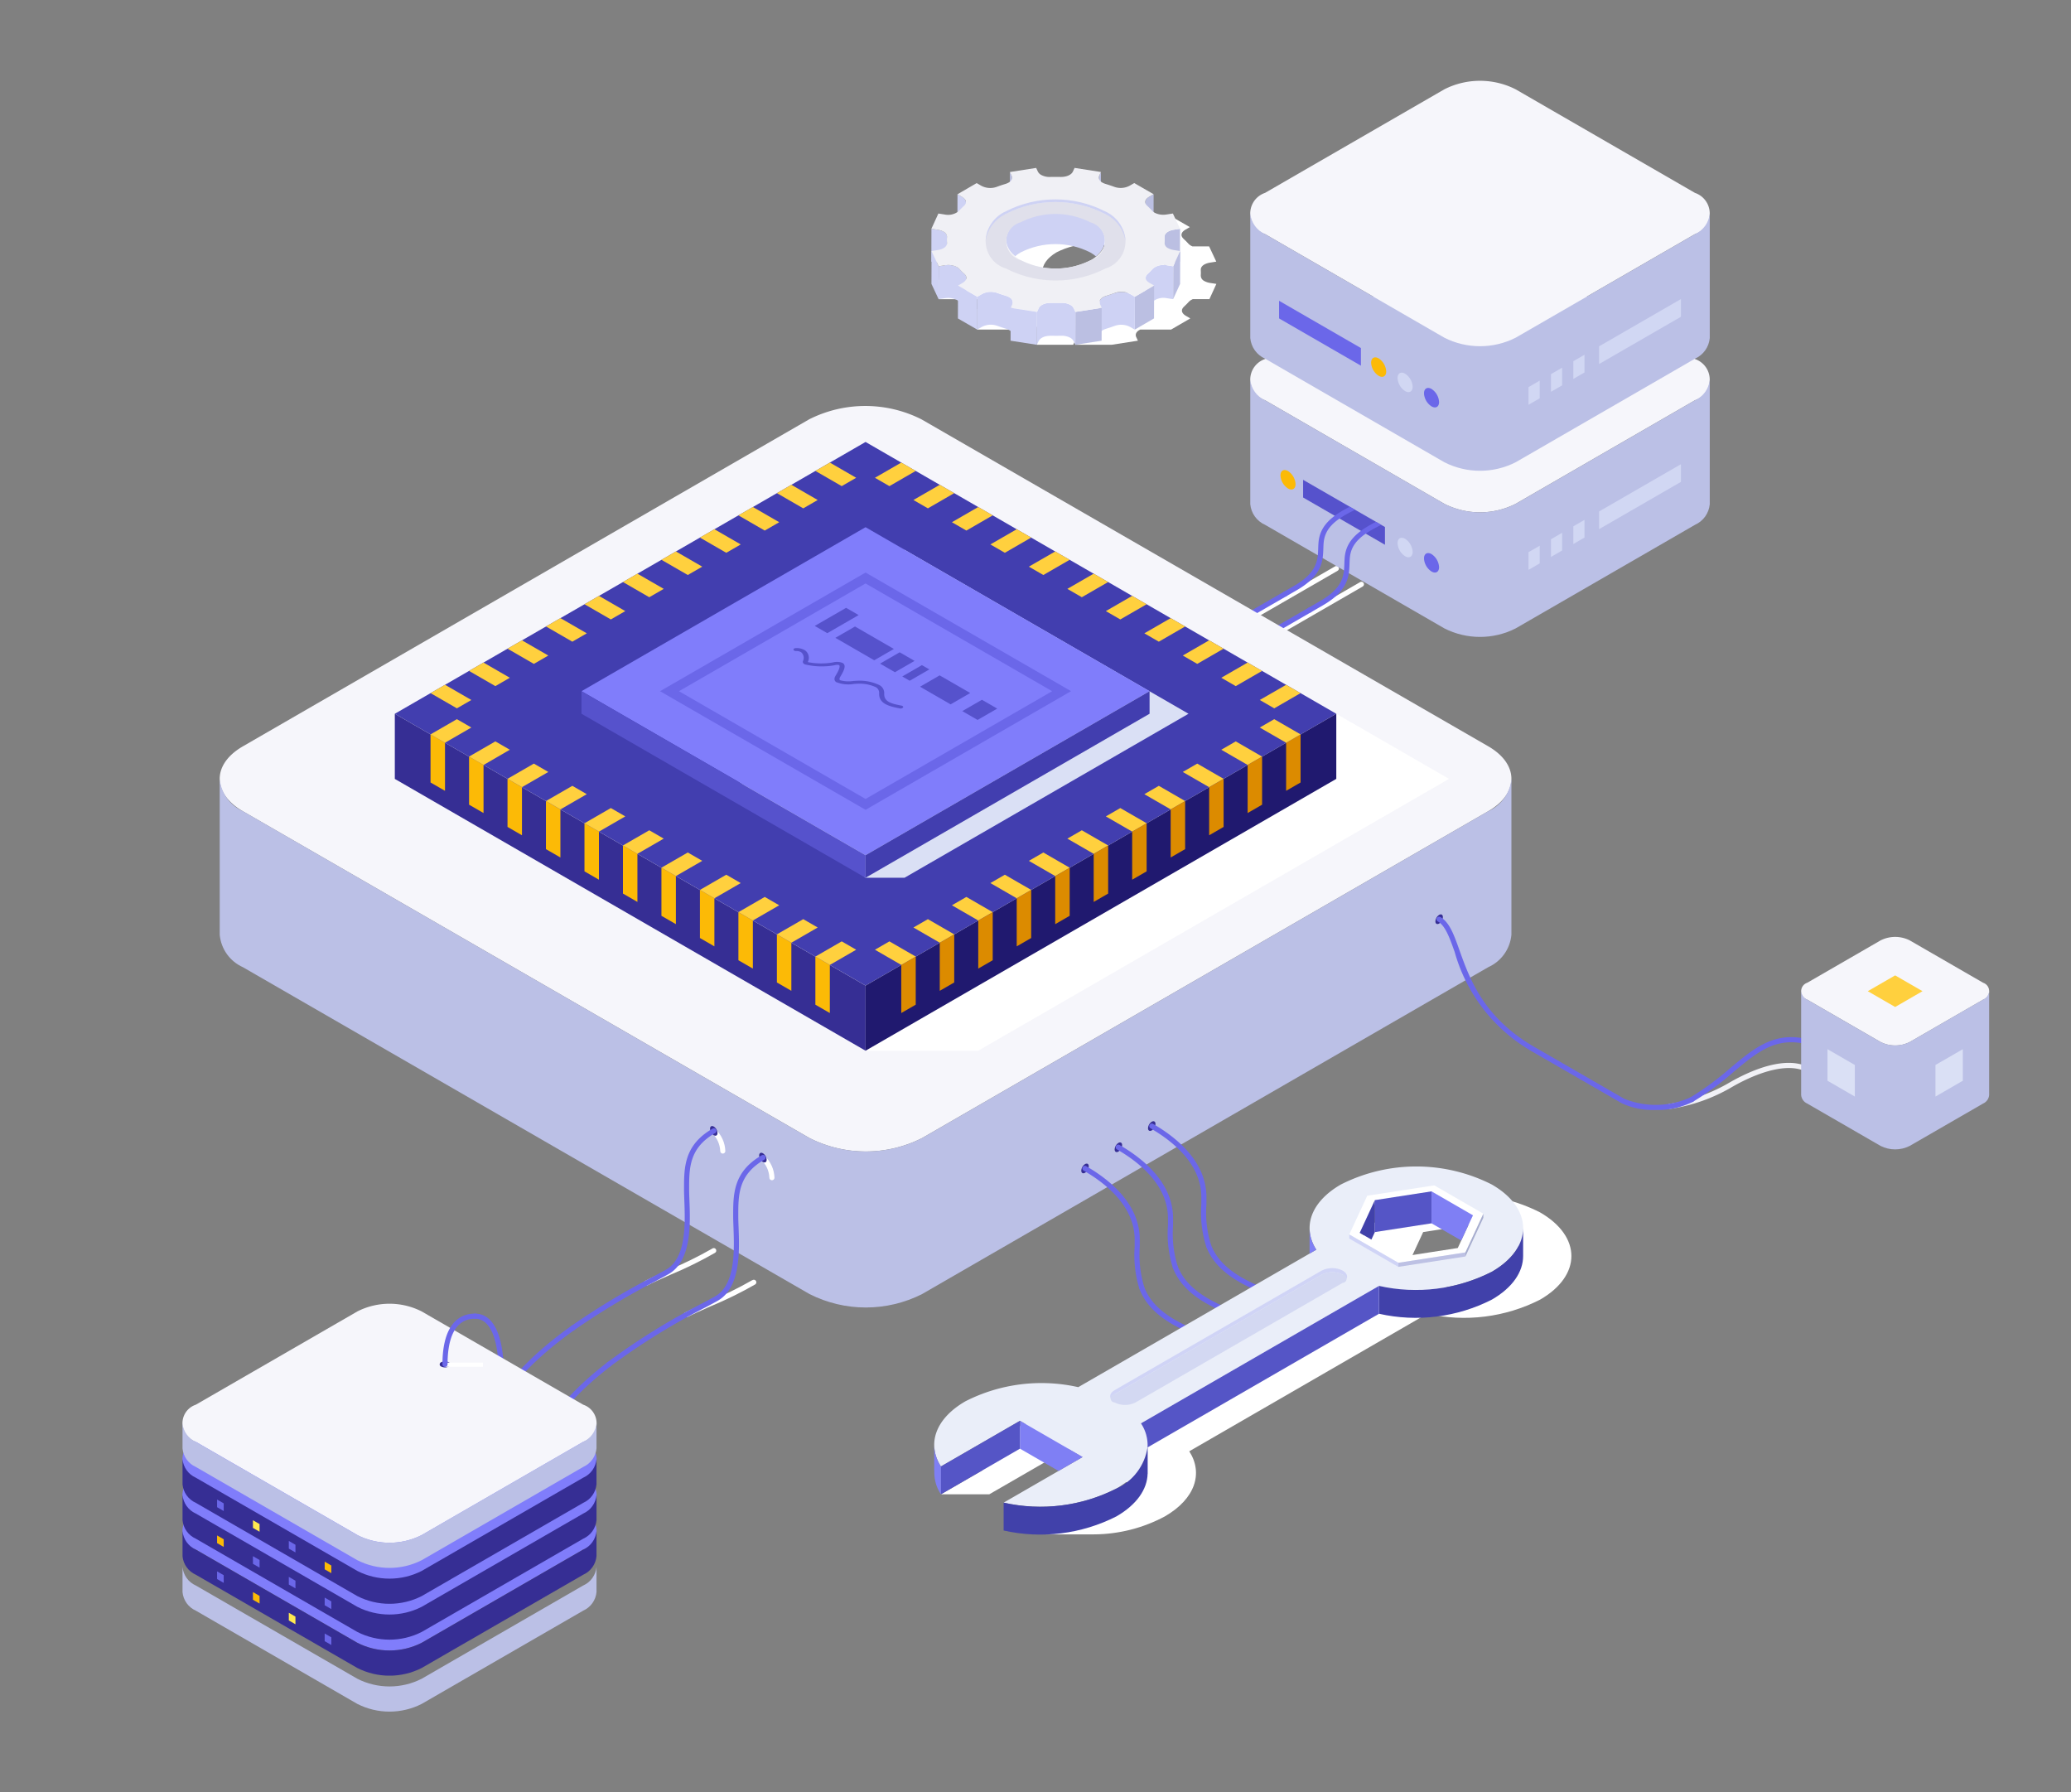 <svg xmlns="http://www.w3.org/2000/svg" xmlns:xlink="http://www.w3.org/1999/xlink" width="180" height="155.745" viewBox="0 0 180 155.745">
  <rect x="0" y="0" width="180" height="155.745" fill="#808080" stroke="none"/>
  <defs>
    <clipPath id="clip-path">
      <rect id="長方形_4675" data-name="長方形 4675" width="180" height="155.745" transform="translate(33.625 0.001)" fill="none"/>
    </clipPath>
    <clipPath id="clip-path-2">
      <path id="パス_17402" data-name="パス 17402" d="M986.014,389.051l-6.854,3.957a.222.222,0,0,0,.222.384l6.853-3.957a.222.222,0,1,0-.222-.384" transform="translate(-979.049 -389.021)" fill="none"/>
    </clipPath>
    <linearGradient id="linear-gradient" x1="-19.325" y1="11.694" x2="-19.305" y2="11.694" gradientUnits="objectBoundingBox">
      <stop offset="0" stop-color="#ced3f8"/>
      <stop offset="1" stop-color="#fff"/>
    </linearGradient>
    <clipPath id="clip-path-3">
      <path id="パス_17403" data-name="パス 17403" d="M971.288,379.8l-6.853,3.957a.222.222,0,1,0,.222.384l6.854-3.957a.222.222,0,1,0-.222-.384" transform="translate(-964.324 -379.77)" fill="none"/>
    </clipPath>
    <linearGradient id="linear-gradient-2" x1="-19.033" y1="11.853" x2="-19.014" y2="11.853" xlink:href="#linear-gradient"/>
    <clipPath id="clip-path-4">
      <rect id="長方形_4536" data-name="長方形 4536" width="215.745" height="155.746" fill="none"/>
    </clipPath>
    <clipPath id="clip-path-5">
      <path id="パス_17405" data-name="パス 17405" d="M611.369,780.383a33.9,33.9,0,0,1-3.82,1.875c-.83.368-1.547.686-2.027.942a.222.222,0,0,0,.1.418.219.219,0,0,0,.1-.026c.466-.249,1.176-.563,2-.928a34.039,34.039,0,0,0,3.875-1.905.222.222,0,1,0-.236-.376" transform="translate(-605.405 -780.349)" fill="none"/>
    </clipPath>
    <linearGradient id="linear-gradient-3" x1="-14.065" y1="12.32" x2="-14.042" y2="12.32" xlink:href="#linear-gradient"/>
    <clipPath id="clip-path-6">
      <path id="パス_17406" data-name="パス 17406" d="M634.846,798.948a33.941,33.941,0,0,1-3.82,1.875c-.83.368-1.547.686-2.027.942a.222.222,0,0,0,.209.392c.466-.249,1.176-.564,2-.928a34.107,34.107,0,0,0,3.875-1.9.222.222,0,1,0-.236-.376" transform="translate(-628.882 -798.914)" fill="none"/>
    </clipPath>
    <linearGradient id="linear-gradient-4" x1="-14.611" y1="11.479" x2="-14.588" y2="11.479" xlink:href="#linear-gradient"/>
    <clipPath id="clip-path-8">
      <path id="パス_17418" data-name="パス 17418" d="M1000.272,272.089l-15.583,9a6.863,6.863,0,0,1-6.2,0l-15.582-9a2.18,2.18,0,0,1-1.287-1.791v10.824a2.177,2.177,0,0,0,1.287,1.791l15.582,9a6.844,6.844,0,0,0,6.2,0l15.583-9a2.178,2.178,0,0,0,1.284-1.791V270.3a2.181,2.181,0,0,1-1.284,1.791" transform="translate(-961.618 -270.298)" fill="none"/>
    </clipPath>
    <linearGradient id="linear-gradient-5" x1="-3.563" y1="5.178" x2="-3.559" y2="5.178" gradientUnits="objectBoundingBox">
      <stop offset="0" stop-color="#ced3f8"/>
      <stop offset="0.396" stop-color="#ced3f8"/>
      <stop offset="0.546" stop-color="#bec3e9"/>
      <stop offset="0.574" stop-color="#bbc0e6"/>
      <stop offset="1" stop-color="#bbc0e6"/>
    </linearGradient>
    <clipPath id="clip-path-10">
      <path id="パス_17420" data-name="パス 17420" d="M1000.272,174.513l-15.583,9a6.865,6.865,0,0,1-6.2,0l-15.582-9a2.18,2.18,0,0,1-1.287-1.791v10.824a2.177,2.177,0,0,0,1.287,1.791l15.582,9a6.845,6.845,0,0,0,6.2,0l15.583-9a2.178,2.178,0,0,0,1.284-1.791V172.722a2.181,2.181,0,0,1-1.284,1.791" transform="translate(-961.618 -172.722)" fill="none"/>
    </clipPath>
    <linearGradient id="linear-gradient-6" x1="-3.563" y1="5.824" x2="-3.559" y2="5.824" xlink:href="#linear-gradient-5"/>
    <clipPath id="clip-path-12">
      <rect id="長方形_4545" data-name="長方形 4545" width="7.113" height="5.643" fill="none"/>
    </clipPath>
    <clipPath id="clip-path-13">
      <rect id="長方形_4546" data-name="長方形 4546" width="0.972" height="2.097" fill="none"/>
    </clipPath>
    <clipPath id="clip-path-14">
      <rect id="長方形_4547" data-name="長方形 4547" width="0.974" height="2.097" fill="none"/>
    </clipPath>
    <clipPath id="clip-path-16">
      <rect id="長方形_4549" data-name="長方形 4549" width="7.114" height="5.643" fill="none"/>
    </clipPath>
    <clipPath id="clip-path-17">
      <rect id="長方形_4550" data-name="長方形 4550" width="1.311" height="1.693" fill="none"/>
    </clipPath>
    <clipPath id="clip-path-29">
      <path id="パス_17448" data-name="パス 17448" d="M466.547,507.528l-49.212,28.41a10.838,10.838,0,0,1-9.77,0L358.31,507.527a3.432,3.432,0,0,1-2.014-2.811h0v13.555h0a3.432,3.432,0,0,0,2.014,2.811l49.255,28.411a10.838,10.838,0,0,0,9.77,0l49.212-28.411a3.425,3.425,0,0,0,2.016-2.82V504.707a3.429,3.429,0,0,1-2.016,2.821" transform="translate(-356.295 -504.707)" fill="none"/>
    </clipPath>
    <linearGradient id="linear-gradient-7" x1="-0.47" y1="1.749" x2="-0.468" y2="1.749" gradientUnits="objectBoundingBox">
      <stop offset="0" stop-color="#ced3f8"/>
      <stop offset="0.441" stop-color="#ced3f8"/>
      <stop offset="0.554" stop-color="#bbc0e6"/>
      <stop offset="1" stop-color="#bbc0e6"/>
    </linearGradient>
    <clipPath id="clip-path-31">
      <path id="パス_17450" data-name="パス 17450" d="M1301.021,630.19l-6.376,3.681a2.809,2.809,0,0,1-2.538,0l-6.375-3.681a.892.892,0,0,1-.526-.733v9.031a.891.891,0,0,0,.526.733l6.375,3.681a2.8,2.8,0,0,0,2.538,0l6.376-3.681a.891.891,0,0,0,.526-.733v-9.031a.893.893,0,0,1-.526.733" transform="translate(-1285.206 -629.457)" fill="none"/>
    </clipPath>
    <linearGradient id="linear-gradient-8" x1="-11.638" y1="4.554" x2="-11.629" y2="4.554" xlink:href="#linear-gradient-5"/>
    <clipPath id="clip-path-33">
      <rect id="長方形_4578" data-name="長方形 4578" width="2.378" height="4.118" fill="none"/>
    </clipPath>
    <clipPath id="clip-path-35">
      <rect id="長方形_4581" data-name="長方形 4581" width="81.828" height="47.243" fill="none"/>
    </clipPath>
    <clipPath id="clip-path-36">
      <path id="パス_17454" data-name="パス 17454" d="M566.258,392.369h-9.794l-31.12-23.622,40.914-23.622,40.914,23.622Z" transform="translate(-525.344 -345.126)" fill="none"/>
    </clipPath>
    <linearGradient id="linear-gradient-9" x1="-0.95" y1="2.216" x2="-0.948" y2="2.216" gradientUnits="objectBoundingBox">
      <stop offset="0" stop-color="#c4cae9"/>
      <stop offset="0.275" stop-color="#c7cdea"/>
      <stop offset="0.526" stop-color="#d2d7ee"/>
      <stop offset="0.765" stop-color="#e5e7f5"/>
      <stop offset="0.999" stop-color="#fefefe"/>
      <stop offset="1" stop-color="#fff"/>
    </linearGradient>
    <clipPath id="clip-path-37">
      <rect id="長方形_4583" data-name="長方形 4583" width="46.847" height="28.506" fill="none"/>
    </clipPath>
    <clipPath id="clip-path-38">
      <path id="パス_17524" data-name="パス 17524" d="M630.914,398.7H627.53l-18.777-14.253,22.161-14.253L655.6,384.446Z" transform="translate(-608.753 -370.193)" fill="none"/>
    </clipPath>
    <linearGradient id="linear-gradient-10" x1="-1.923" y1="3.542" x2="-1.92" y2="3.542" gradientUnits="objectBoundingBox">
      <stop offset="0" stop-color="#c4cae9"/>
      <stop offset="0.433" stop-color="#c7cdea"/>
      <stop offset="0.829" stop-color="#d2d8f1"/>
      <stop offset="1" stop-color="#dae0f5"/>
    </linearGradient>
    <clipPath id="clip-path-39">
      <rect id="長方形_4585" data-name="長方形 4585" width="24.143" height="12.517" fill="none"/>
    </clipPath>
    <clipPath id="clip-path-40">
      <path id="パス_17531" data-name="パス 17531" d="M800.315,173.989a.944.944,0,0,1,.329-.216h1.449l.606-1.325-.546-.084a1.521,1.521,0,0,1-.51-.169.519.519,0,0,1-.3-.449,3.462,3.462,0,0,0,0-.528c-.012-.378.451-.563.8-.619l.547-.085-.621-1.325h-1.448a1.08,1.08,0,0,1-.138-.066.893.893,0,0,1-.195-.15,5.9,5.9,0,0,0-.458-.458c-.337-.326-.1-.621.161-.77l.4-.232-1.68-.97-.4.232a1.654,1.654,0,0,1-1.328.1q-.388-.144-.792-.264a1.348,1.348,0,0,1-.26-.112c-.323-.186-.339-.435-.263-.6l.145-.316-2.289-.356-.145.317c-.092.2-.41.473-1.064.469-.3-.008-.609-.008-.911,0a1.517,1.517,0,0,1-.778-.174.708.708,0,0,1-.294-.294l-.147-.317-2.285.356.148.316c.1.2.054.529-.515.715q-.4.12-.789.264a1.659,1.659,0,0,1-1.329-.1l-.4-.232-1.669.97.4.232c.259.149.5.444.171.77a5.738,5.738,0,0,0-.454.458,1.472,1.472,0,0,1-1.23.3l-.548-.085-.606,1.324.547.085a1.521,1.521,0,0,1,.51.169.521.521,0,0,1,.3.449,3.4,3.4,0,0,0,0,.527.443.443,0,0,1-.151.342h-3.733v1.687h4.6a1.1,1.1,0,0,1,.136.065.9.9,0,0,1,.2.15,5.8,5.8,0,0,0,.46.458.586.586,0,0,1,.133.182h-2.168v1.789h3.279v-.073l.274-.159a1.653,1.653,0,0,1,1.329-.1c.1.037.2.072.305.108v1.542h3.135v0l.019,0,.145-.316a.525.525,0,0,1,.04-.069v.386h3.154l2.286-.355-.148-.316c-.086-.182-.06-.462.354-.651h2.68l1.669-.97-.4-.231c-.26-.15-.5-.445-.172-.77a5.555,5.555,0,0,0,.454-.457m-5.378-.747a6.734,6.734,0,0,1-6.109,0c-1.692-.977-1.7-2.562-.02-3.539a6.732,6.732,0,0,1,6.11,0c1.692.977,1.7,2.561.019,3.539" transform="translate(-778.555 -165.222)" fill="none"/>
    </clipPath>
    <linearGradient id="linear-gradient-11" x1="-4.772" y1="10.489" x2="-4.765" y2="10.489" gradientUnits="objectBoundingBox">
      <stop offset="0" stop-color="#d1d6f0"/>
      <stop offset="0.289" stop-color="#d5d9f1"/>
      <stop offset="0.593" stop-color="#e1e5f5"/>
      <stop offset="0.903" stop-color="#f6f7fc"/>
      <stop offset="1" stop-color="#fff"/>
    </linearGradient>
    <clipPath id="clip-path-41">
      <path id="パス_17532" data-name="パス 17532" d="M819.52,172.159c-1.485.863-1.641,2.205-.472,3.174a3.517,3.517,0,0,1,.472-.327,6.686,6.686,0,0,1,6.067,0,3.539,3.539,0,0,1,.492.34c1.176-.97,1.011-2.319-.492-3.187a6.685,6.685,0,0,0-6.067,0" transform="translate(-818.275 -171.431)" fill="none"/>
    </clipPath>
    <linearGradient id="linear-gradient-12" x1="-12.872" y1="33.305" x2="-12.856" y2="33.305" gradientUnits="objectBoundingBox">
      <stop offset="0" stop-color="#bbbfe2"/>
      <stop offset="1" stop-color="#ced2f4"/>
    </linearGradient>
    <clipPath id="clip-path-43">
      <path id="パス_17543" data-name="パス 17543" d="M900.762,203.308a5.577,5.577,0,0,1-.454.457.457.457,0,0,0-.161.322l-.008,2.856a.456.456,0,0,1,.161-.322,5.53,5.53,0,0,0,.454-.457,1.472,1.472,0,0,1,1.23-.3l.547.085.008-2.856-.547-.085a1.967,1.967,0,0,0-.3-.022,1.292,1.292,0,0,0-.932.324" transform="translate(-900.139 -202.984)" fill="none"/>
    </clipPath>
    <linearGradient id="linear-gradient-13" x1="-55.472" y1="31.758" x2="-55.41" y2="31.758" gradientUnits="objectBoundingBox">
      <stop offset="0" stop-color="#a5acd4"/>
      <stop offset="0.604" stop-color="#bcc1e6"/>
      <stop offset="1" stop-color="#ced2f4"/>
    </linearGradient>
    <clipPath id="clip-path-44">
      <path id="パス_17544" data-name="パス 17544" d="M779.108,203.007l-.545.085-.008,2.856.545-.085a1.686,1.686,0,0,1,1.04.151.9.9,0,0,1,.2.15,5.81,5.81,0,0,0,.459.458.458.458,0,0,1,.165.327l.008-2.856a.458.458,0,0,0-.165-.327,5.9,5.9,0,0,1-.46-.458.892.892,0,0,0-.195-.15,1.51,1.51,0,0,0-.742-.173,1.982,1.982,0,0,0-.3.022" transform="translate(-778.555 -202.985)" fill="none"/>
    </clipPath>
    <linearGradient id="linear-gradient-14" x1="-47.752" y1="31.713" x2="-47.691" y2="31.713" xlink:href="#linear-gradient-12"/>
    <clipPath id="clip-path-46">
      <path id="パス_17547" data-name="パス 17547" d="M874.392,218.824q-.385.144-.789.264c-.422.138-.554.352-.555.537l-.008,2.856c0-.185.132-.4.554-.537q.4-.121.789-.264a1.658,1.658,0,0,1,1.329.1l.4.232.008-2.856-.4-.232a1.59,1.59,0,0,0-.768-.19,1.709,1.709,0,0,0-.56.095" transform="translate(-873.04 -218.729)" fill="none"/>
    </clipPath>
    <linearGradient id="linear-gradient-15" x1="-41.911" y1="32.879" x2="-41.862" y2="32.879" gradientUnits="objectBoundingBox">
      <stop offset="0" stop-color="#a5acd4"/>
      <stop offset="0.531" stop-color="#bdc2e6"/>
      <stop offset="1" stop-color="#ced2f4"/>
    </linearGradient>
    <clipPath id="clip-path-47">
      <path id="パス_17548" data-name="パス 17548" d="M801.658,218.919l-.4.232-.008,2.856.4-.232a1.654,1.654,0,0,1,1.329-.1q.386.144.791.264a1.361,1.361,0,0,1,.261.113.506.506,0,0,1,.3.432l.008-2.856a.506.506,0,0,0-.3-.432,1.365,1.365,0,0,0-.26-.113c-.269-.08-.533-.169-.791-.264a1.719,1.719,0,0,0-.562-.095,1.57,1.57,0,0,0-.767.191" transform="translate(-801.251 -218.728)" fill="none"/>
    </clipPath>
    <linearGradient id="linear-gradient-16" x1="-38.389" y1="32.816" x2="-38.341" y2="32.816" xlink:href="#linear-gradient-12"/>
    <clipPath id="clip-path-49">
      <path id="パス_17550" data-name="パス 17550" d="M836.456,225.678l-.145.316-.008,2.856.145-.317c.094-.2.411-.473,1.064-.469.3.008.609.008.911,0a1.516,1.516,0,0,1,.777.173.7.7,0,0,1,.293.295l.148.317.008-2.856-.148-.316a.7.7,0,0,0-.293-.295,1.514,1.514,0,0,0-.777-.173c-.3.007-.607.007-.911,0H837.5c-.642,0-.955.266-1.048.469" transform="translate(-836.303 -225.209)" fill="none"/>
    </clipPath>
    <linearGradient id="linear-gradient-17" x1="-36.978" y1="33.602" x2="-36.934" y2="33.602" xlink:href="#linear-gradient-12"/>
    <clipPath id="clip-path-51">
      <path id="パス_17554" data-name="パス 17554" d="M807.943,165.452a2.954,2.954,0,0,0-1.762,2.59,3.084,3.084,0,0,1,1.762-2.361,9.476,9.476,0,0,1,8.6,0,3.11,3.11,0,0,1,1.79,2.39,2.978,2.978,0,0,0-1.79-2.62,9.476,9.476,0,0,0-8.6,0" transform="translate(-806.178 -164.42)" fill="none"/>
    </clipPath>
    <linearGradient id="linear-gradient-18" x1="-9.729" y1="34.921" x2="-9.717" y2="34.921" xlink:href="#linear-gradient-12"/>
    <clipPath id="clip-path-53">
      <rect id="長方形_4599" data-name="長方形 4599" width="54.798" height="29.553" fill="none"/>
    </clipPath>
    <clipPath id="clip-path-54">
      <path id="パス_17555" data-name="パス 17555" d="M832.008,750.35a14.511,14.511,0,0,0-13.129,0c-2.652,1.531-3.355,3.757-2.127,5.662L796.06,767.959a14.557,14.557,0,0,0-9.807,1.228,4.72,4.72,0,0,0-2.7,3.571l-3.623,2.092h4.2l6.869-3.966,5.449,3.146L789.575,778l.036.007-.573.331h4.2l.014-.008a13.179,13.179,0,0,0,6.134-1.558c2.652-1.531,3.355-3.757,2.127-5.662L822.2,759.158a14.557,14.557,0,0,0,9.807-1.228c3.625-2.093,3.625-5.487,0-7.58m-2.961,5.87-4.922.761-3.6-2.08,1.319-2.842,4.922-.761,3.6,2.08Z" transform="translate(-779.93 -748.78)" fill="none"/>
    </clipPath>
    <linearGradient id="linear-gradient-19" x1="-2.072" y1="1.512" x2="-2.069" y2="1.512" gradientUnits="objectBoundingBox">
      <stop offset="0" stop-color="#c6cbe7"/>
      <stop offset="0.255" stop-color="#ced3ea"/>
      <stop offset="0.667" stop-color="#e6e8f4"/>
      <stop offset="1" stop-color="#fff"/>
    </linearGradient>
    <clipPath id="clip-path-55">
      <path id="パス_17557" data-name="パス 17557" d="M897.714,792.317l-18,10.393c-.332.192-.443.461-.339.707a.765.765,0,0,1,.339-.354l18-10.392a2.031,2.031,0,0,1,1.837,0,.764.764,0,0,1,.34.353c.1-.246-.007-.515-.34-.707a2.03,2.03,0,0,0-1.837,0" transform="translate(-879.336 -792.097)" fill="none"/>
    </clipPath>
    <linearGradient id="linear-gradient-20" x1="-6.276" y1="3.405" x2="-6.268" y2="3.405" gradientUnits="objectBoundingBox">
      <stop offset="0" stop-color="#bdc1e4"/>
      <stop offset="0.873" stop-color="#bdc1e4"/>
      <stop offset="1" stop-color="#d0d4f6"/>
    </linearGradient>
    <clipPath id="clip-path-57">
      <path id="パス_17564" data-name="パス 17564" d="M1047.055,772.422a14.556,14.556,0,0,1-9.807,1.228v2.422a14.558,14.558,0,0,0,9.807-1.228c1.813-1.047,2.719-2.418,2.719-3.79v-2.422c0,1.372-.906,2.743-2.719,3.79" transform="translate(-1037.248 -768.632)" fill="none"/>
    </clipPath>
    <linearGradient id="linear-gradient-21" x1="-12.253" y1="5.155" x2="-12.241" y2="5.155" gradientUnits="objectBoundingBox">
      <stop offset="0" stop-color="#7f7ff4"/>
      <stop offset="0.651" stop-color="#5757c5"/>
      <stop offset="1" stop-color="#4141aa"/>
    </linearGradient>
    <clipPath id="clip-path-58">
      <path id="パス_17565" data-name="パス 17565" d="M826.562,900.927a14.558,14.558,0,0,1-9.807,1.228v2.422a14.558,14.558,0,0,0,9.807-1.228c1.775-1.025,2.672-2.361,2.707-3.7h.006v-2.3l-.012,0a4.713,4.713,0,0,1-2.7,3.581" transform="translate(-816.755 -897.346)" fill="none"/>
    </clipPath>
    <linearGradient id="linear-gradient-22" x1="-9.653" y1="2.892" x2="-9.642" y2="2.892" xlink:href="#linear-gradient-21"/>
    <clipPath id="clip-path-60">
      <path id="パス_17622" data-name="パス 17622" d="M369.278,969.2l-14.04,8.106a6.173,6.173,0,0,1-5.588,0l-14.04-8.105a1.962,1.962,0,0,1-1.157-1.613v2.186a1.963,1.963,0,0,0,1.157,1.613l14.04,8.106a6.177,6.177,0,0,0,5.588,0l14.04-8.106a1.963,1.963,0,0,0,1.157-1.613v-2.186a1.963,1.963,0,0,1-1.157,1.613" transform="translate(-334.454 -967.583)" fill="none"/>
    </clipPath>
    <linearGradient id="linear-gradient-23" x1="-1.375" y1="1" x2="-1.371" y2="1" xlink:href="#linear-gradient-5"/>
    <clipPath id="clip-path-62">
      <path id="パス_17624" data-name="パス 17624" d="M369.278,948.1l-14.04,8.106a6.174,6.174,0,0,1-5.588,0l-14.04-8.1a1.963,1.963,0,0,1-1.157-1.613v2.185a1.962,1.962,0,0,0,1.157,1.613l14.04,8.106a6.178,6.178,0,0,0,5.588,0l14.04-8.106a1.963,1.963,0,0,0,1.157-1.613v-2.185a1.963,1.963,0,0,1-1.157,1.613" transform="translate(-334.454 -946.487)" fill="none"/>
    </clipPath>
    <linearGradient id="linear-gradient-24" x1="-1.375" y1="1.248" x2="-1.371" y2="1.248" gradientUnits="objectBoundingBox">
      <stop offset="0" stop-color="#5652cc"/>
      <stop offset="0.396" stop-color="#5652cc"/>
      <stop offset="0.459" stop-color="#4c47bb"/>
      <stop offset="0.574" stop-color="#362e94"/>
      <stop offset="1" stop-color="#362e94"/>
    </linearGradient>
    <clipPath id="clip-path-64">
      <path id="パス_17626" data-name="パス 17626" d="M369.278,927l-14.04,8.106a6.172,6.172,0,0,1-5.588,0L335.611,927a1.962,1.962,0,0,1-1.157-1.613v2.185a1.963,1.963,0,0,0,1.157,1.613l14.04,8.106a6.177,6.177,0,0,0,5.588,0l14.04-8.106a1.963,1.963,0,0,0,1.157-1.613v-2.185A1.963,1.963,0,0,1,369.278,927" transform="translate(-334.454 -925.391)" fill="none"/>
    </clipPath>
    <linearGradient id="linear-gradient-25" x1="-1.375" y1="1.497" x2="-1.371" y2="1.497" xlink:href="#linear-gradient-24"/>
    <clipPath id="clip-path-66">
      <path id="パス_17628" data-name="パス 17628" d="M369.278,905.908l-14.04,8.106a6.173,6.173,0,0,1-5.588,0l-14.04-8.105a1.962,1.962,0,0,1-1.157-1.613v2.186a1.963,1.963,0,0,0,1.157,1.613l14.04,8.106a6.178,6.178,0,0,0,5.588,0l14.04-8.106a1.963,1.963,0,0,0,1.157-1.613v-2.186a1.963,1.963,0,0,1-1.157,1.613" transform="translate(-334.454 -904.295)" fill="none"/>
    </clipPath>
    <linearGradient id="linear-gradient-26" x1="-1.375" y1="1.745" x2="-1.371" y2="1.745" xlink:href="#linear-gradient-24"/>
    <clipPath id="clip-path-68">
      <path id="パス_17630" data-name="パス 17630" d="M369.278,884.812l-14.04,8.106a6.173,6.173,0,0,1-5.588,0l-14.04-8.1a1.963,1.963,0,0,1-1.157-1.613v2.186A1.963,1.963,0,0,0,335.611,887l14.04,8.106a6.177,6.177,0,0,0,5.588,0L369.278,887a1.963,1.963,0,0,0,1.157-1.613V883.2a1.963,1.963,0,0,1-1.157,1.613" transform="translate(-334.454 -883.199)" fill="none"/>
    </clipPath>
    <linearGradient id="linear-gradient-27" x1="-1.375" y1="1.993" x2="-1.371" y2="1.993" xlink:href="#linear-gradient-5"/>
    <clipPath id="clip-path-70">
      <rect id="長方形_4655" data-name="長方形 4655" width="0.577" height="0.999" fill="none"/>
    </clipPath>
    <clipPath id="clip-path-82">
      <rect id="長方形_4669" data-name="長方形 4669" width="3.299" height="0.37" fill="none"/>
    </clipPath>
    <linearGradient id="linear-gradient-28" x1="-21.919" y1="81.988" x2="-21.874" y2="81.988" xlink:href="#linear-gradient"/>
    <clipPath id="clip-path-84">
      <rect id="長方形_4671" data-name="長方形 4671" width="1.242" height="2.183" fill="none"/>
    </clipPath>
    <clipPath id="clip-path-85">
      <path id="パス_17644" data-name="パス 17644" d="M645.94,712.3h-.013a.222.222,0,0,1-.209-.234,2.3,2.3,0,0,0-.724-1.562.222.222,0,0,1,.3-.327,2.711,2.711,0,0,1,.867,1.915.222.222,0,0,1-.221.209" transform="translate(-644.923 -710.122)" fill="none"/>
    </clipPath>
    <linearGradient id="linear-gradient-29" x1="-44.029" y1="19.837" x2="-43.96" y2="19.837" xlink:href="#linear-gradient"/>
    <clipPath id="clip-path-87">
      <path id="パス_17645" data-name="パス 17645" d="M674.815,727.929H674.8a.222.222,0,0,1-.209-.234,2.3,2.3,0,0,0-.724-1.562.222.222,0,0,1,.3-.327,2.711,2.711,0,0,1,.867,1.915.222.222,0,0,1-.221.209" transform="translate(-673.798 -725.747)" fill="none"/>
    </clipPath>
    <linearGradient id="linear-gradient-30" x1="-46.01" y1="18.935" x2="-45.941" y2="18.935" xlink:href="#linear-gradient"/>
  </defs>
  <g id="グループ_15608" data-name="グループ 15608" transform="translate(-33.625 -0.001)">
    <g id="グループ_12677" data-name="グループ 12677" clip-path="url(#clip-path)">
      <g id="グループ_12341" data-name="グループ 12341" transform="translate(144.87 50.563)">
        <g id="グループ_12340" data-name="グループ 12340" clip-path="url(#clip-path-2)">
          <rect id="長方形_4534" data-name="長方形 4534" width="7.491" height="8.575" transform="translate(-1.937 3.301) rotate(-60)" fill="url(#linear-gradient)"/>
        </g>
      </g>
      <g id="グループ_12343" data-name="グループ 12343" transform="translate(142.691 49.194)">
        <g id="グループ_12342" data-name="グループ 12342" clip-path="url(#clip-path-3)">
          <rect id="長方形_4535" data-name="長方形 4535" width="7.492" height="8.575" transform="translate(-1.937 3.301) rotate(-60)" fill="url(#linear-gradient-2)"/>
        </g>
      </g>
      <g id="グループ_12345" data-name="グループ 12345" transform="translate(0 -7)">
        <g id="グループ_12344" data-name="グループ 12344" clip-path="url(#clip-path-4)">
          <path id="パス_17404" data-name="パス 17404" d="M1206.8,675.563a.222.222,0,0,1-.016-.443,14.722,14.722,0,0,0,5.271-1.888c1.7-.969,4.853-2.415,6.953-1.221a.222.222,0,0,1-.22.386c-1.98-1.126-5.215.479-6.513,1.221a14.967,14.967,0,0,1-5.458,1.945h-.017" transform="translate(-1028.045 -572.189)" fill="#f1f1f6"/>
        </g>
      </g>
      <g id="グループ_12347" data-name="グループ 12347" transform="translate(89.582 108.468)">
        <g id="グループ_12346" data-name="グループ 12346" clip-path="url(#clip-path-5)">
          <rect id="長方形_4537" data-name="長方形 4537" width="6.367" height="3.269" transform="translate(-0.032 0)" fill="url(#linear-gradient-3)"/>
        </g>
      </g>
      <g id="グループ_12349" data-name="グループ 12349" transform="translate(93.055 111.215)">
        <g id="グループ_12348" data-name="グループ 12348" clip-path="url(#clip-path-6)">
          <rect id="長方形_4538" data-name="長方形 4538" width="6.367" height="3.269" transform="translate(-0.032 0)" fill="url(#linear-gradient-4)"/>
        </g>
      </g>
      <g id="グループ_12356" data-name="グループ 12356" transform="translate(0 -7)">
        <g id="グループ_12355" data-name="グループ 12355" clip-path="url(#clip-path-4)">
          <path id="パス_17407" data-name="パス 17407" d="M541.253,855.34a.222.222,0,0,1-.212-.287c.8-2.6,2.937-5.246,6.345-7.875a.222.222,0,1,1,.271.351c-3.334,2.572-5.418,5.148-6.192,7.655a.222.222,0,0,1-.212.156" transform="translate(-460.975 -721.781)" fill="#6b67e9"/>
          <path id="パス_17408" data-name="パス 17408" d="M512.4,834.808a.222.222,0,0,1-.212-.287c.889-2.877,3.408-5.81,7.486-8.721a.222.222,0,1,1,.258.361c-4,2.852-6.46,5.709-7.32,8.49a.222.222,0,0,1-.212.156" transform="translate(-436.389 -703.57)" fill="#6b67e9"/>
          <path id="パス_17409" data-name="パス 17409" d="M1219.684,662.089a.222.222,0,0,1-.111-.414,24.208,24.208,0,0,0,3.451-2.537c2.512-2.1,4.495-3.763,8.549-1.849a.222.222,0,1,1-.19.4c-3.8-1.792-5.591-.29-8.075,1.788a24.544,24.544,0,0,1-3.514,2.581.219.219,0,0,1-.111.03" transform="translate(-1039.019 -559.311)" fill="#6b67e9"/>
          <path id="パス_17410" data-name="パス 17410" d="M963.047,407.318a.222.222,0,0,1-.111-.414l4.757-2.745a.222.222,0,0,1,.222.384l-4.757,2.745a.221.221,0,0,1-.111.03" transform="translate(-820.356 -344.329)" fill="#6b67e9"/>
          <path id="パス_17411" data-name="パス 17411" d="M947.666,397.969a.222.222,0,0,1-.111-.414l4.9-2.826a.222.222,0,1,1,.222.384l-4.9,2.827a.221.221,0,0,1-.111.03" transform="translate(-807.251 -336.295)" fill="#6b67e9"/>
          <path id="パス_17412" data-name="パス 17412" d="M900.614,806.062a.22.22,0,0,1-.09-.019c-2.276-1.008-3.609-2.21-4.192-3.781a.222.222,0,0,1,.416-.154c.539,1.451,1.8,2.573,3.956,3.53a.222.222,0,0,1-.09.425" transform="translate(-763.69 -683.296)" fill="#6b67e9"/>
          <path id="パス_17413" data-name="パス 17413" d="M920.372,794.033a.22.22,0,0,1-.09-.019c-2.243-.993-3.566-2.171-4.164-3.706a.222.222,0,0,1,.414-.161c.552,1.419,1.8,2.519,3.93,3.462a.222.222,0,0,1-.09.425" transform="translate(-780.548 -673.108)" fill="#6b67e9"/>
          <path id="パス_17414" data-name="パス 17414" d="M939.973,781.592a.22.22,0,0,1-.09-.019c-2.243-.994-3.566-2.171-4.164-3.706a.222.222,0,0,1,.414-.161c.552,1.418,1.8,2.518,3.929,3.461a.222.222,0,0,1-.09.425" transform="translate(-797.249 -662.508)" fill="#6b67e9"/>
          <path id="パス_17415" data-name="パス 17415" d="M507.221,823.221a.222.222,0,0,1-.221-.207c-.091-1.4-.475-3.739-2.023-3.739a.222.222,0,1,1,0-.444c1.415,0,2.291,1.475,2.466,4.153a.222.222,0,0,1-.207.236h-.015" transform="translate(-430.067 -697.669)" fill="#6b67e9"/>
          <path id="パス_17417" data-name="パス 17417" d="M978.487,214.695l-15.582-9a1.889,1.889,0,0,1,0-3.581l15.582-9a6.857,6.857,0,0,1,6.2,0l15.583,9a1.89,1.89,0,0,1,0,3.581l-15.583,9a6.864,6.864,0,0,1-6.2,0" transform="translate(-819.329 -163.911)" fill="#f6f6fb"/>
        </g>
      </g>
      <g id="グループ_12358" data-name="グループ 12358" transform="translate(142.29 32.996)">
        <g id="グループ_12357" data-name="グループ 12357" clip-path="url(#clip-path-8)">
          <rect id="長方形_4542" data-name="長方形 4542" width="39.938" height="22.354" transform="translate(0 0)" fill="url(#linear-gradient-5)"/>
        </g>
      </g>
      <g id="グループ_12360" data-name="グループ 12360" transform="translate(0 -7)">
        <g id="グループ_12359" data-name="グループ 12359" clip-path="url(#clip-path-4)">
          <path id="パス_17419" data-name="パス 17419" d="M978.487,117.118l-15.582-9a1.889,1.889,0,0,1,0-3.581l15.582-9a6.856,6.856,0,0,1,6.2,0l15.583,9a1.89,1.89,0,0,1,0,3.581l-15.583,9a6.863,6.863,0,0,1-6.2,0" transform="translate(-819.329 -80.773)" fill="#f6f6fb"/>
        </g>
      </g>
      <g id="グループ_12362" data-name="グループ 12362" transform="translate(142.29 18.558)">
        <g id="グループ_12361" data-name="グループ 12361" clip-path="url(#clip-path-10)">
          <rect id="長方形_4544" data-name="長方形 4544" width="39.938" height="22.354" transform="translate(0 0)" fill="url(#linear-gradient-6)"/>
        </g>
      </g>
      <g id="グループ_12412" data-name="グループ 12412" transform="translate(0 -7)">
        <g id="グループ_12411" data-name="グループ 12411" clip-path="url(#clip-path-4)">
          <g id="グループ_12365" data-name="グループ 12365" transform="translate(172.61 32.992)" style="mix-blend-mode: multiply;isolation: isolate">
            <g id="グループ_12364" data-name="グループ 12364">
              <g id="グループ_12363" data-name="グループ 12363" clip-path="url(#clip-path-12)">
                <path id="パス_17421" data-name="パス 17421" d="M1166.518,227.069l7.114-4.107V224.5l-7.114,4.107Z" transform="translate(-1166.519 -222.962)" fill="#d1d7f3"/>
              </g>
            </g>
          </g>
          <g id="グループ_12368" data-name="グループ 12368" transform="translate(170.371 37.831)" style="mix-blend-mode: multiply;isolation: isolate">
            <g id="グループ_12367" data-name="グループ 12367">
              <g id="グループ_12366" data-name="グループ 12366" clip-path="url(#clip-path-13)">
                <path id="パス_17422" data-name="パス 17422" d="M1151.386,256.223l.972-.561V257.2l-.972.561Z" transform="translate(-1151.387 -255.662)" fill="#d1d7f3"/>
              </g>
            </g>
          </g>
          <g id="グループ_12371" data-name="グループ 12371" transform="translate(168.425 38.953)" style="mix-blend-mode: multiply;isolation: isolate">
            <g id="グループ_12370" data-name="グループ 12370">
              <g id="グループ_12369" data-name="グループ 12369" clip-path="url(#clip-path-14)">
                <path id="パス_17423" data-name="パス 17423" d="M1138.245,263.81l.972-.561v1.536l-.972.561Z" transform="translate(-1138.244 -263.248)" fill="#d1d7f3"/>
              </g>
            </g>
          </g>
          <g id="グループ_12374" data-name="グループ 12374" transform="translate(166.481 40.076)" style="mix-blend-mode: multiply;isolation: isolate">
            <g id="グループ_12373" data-name="グループ 12373">
              <g id="グループ_12372" data-name="グループ 12372" clip-path="url(#clip-path-13)">
                <path id="パス_17424" data-name="パス 17424" d="M1125.1,271.4l.972-.561v1.536l-.972.561Z" transform="translate(-1125.104 -270.835)" fill="#d1d7f3"/>
              </g>
            </g>
          </g>
          <g id="グループ_12377" data-name="グループ 12377" transform="translate(144.796 33.141)" style="mix-blend-mode: multiply;isolation: isolate">
            <g id="グループ_12376" data-name="グループ 12376">
              <g id="グループ_12375" data-name="グループ 12375" clip-path="url(#clip-path-16)">
                <path id="パス_17425" data-name="パス 17425" d="M985.666,228.074l-7.114-4.107V225.5l7.114,4.107Z" transform="translate(-978.553 -223.967)" fill="#6b67e9"/>
              </g>
            </g>
          </g>
          <g id="グループ_12380" data-name="グループ 12380" transform="translate(152.793 38.058)" style="mix-blend-mode: multiply;isolation: isolate">
            <g id="グループ_12379" data-name="グループ 12379">
              <g id="グループ_12378" data-name="グループ 12378" clip-path="url(#clip-path-17)">
                <path id="パス_17426" data-name="パス 17426" d="M1032.6,257.667c0-.418.294-.587.656-.378a1.449,1.449,0,0,1,.656,1.135c0,.418-.294.587-.656.378a1.448,1.448,0,0,1-.655-1.135" transform="translate(-1032.598 -257.199)" fill="#fcba06"/>
              </g>
            </g>
          </g>
          <g id="グループ_12383" data-name="グループ 12383" transform="translate(155.094 39.387)" style="mix-blend-mode: multiply;isolation: isolate">
            <g id="グループ_12382" data-name="グループ 12382">
              <g id="グループ_12381" data-name="グループ 12381" clip-path="url(#clip-path-17)">
                <path id="パス_17427" data-name="パス 17427" d="M1048.15,266.646c0-.418.293-.587.656-.378a1.45,1.45,0,0,1,.655,1.135c0,.418-.294.587-.656.378a1.448,1.448,0,0,1-.655-1.135" transform="translate(-1048.15 -266.178)" fill="#d1d7f3"/>
              </g>
            </g>
          </g>
          <g id="グループ_12386" data-name="グループ 12386" transform="translate(157.395 40.715)" style="mix-blend-mode: multiply;isolation: isolate">
            <g id="グループ_12385" data-name="グループ 12385">
              <g id="グループ_12384" data-name="グループ 12384" clip-path="url(#clip-path-17)">
                <path id="パス_17428" data-name="パス 17428" d="M1063.7,275.625c0-.418.293-.587.655-.378a1.448,1.448,0,0,1,.655,1.135c0,.418-.293.587-.656.378a1.448,1.448,0,0,1-.655-1.135" transform="translate(-1063.703 -275.157)" fill="#6b67e9"/>
              </g>
            </g>
          </g>
          <g id="グループ_12389" data-name="グループ 12389" transform="translate(172.61 47.343)" style="mix-blend-mode: multiply;isolation: isolate">
            <g id="グループ_12388" data-name="グループ 12388">
              <g id="グループ_12387" data-name="グループ 12387" clip-path="url(#clip-path-12)">
                <path id="パス_17429" data-name="パス 17429" d="M1166.518,324.053l7.114-4.107v1.536l-7.114,4.107Z" transform="translate(-1166.519 -319.946)" fill="#d1d7f3"/>
              </g>
            </g>
          </g>
          <g id="グループ_12392" data-name="グループ 12392" transform="translate(170.371 52.181)" style="mix-blend-mode: multiply;isolation: isolate">
            <g id="グループ_12391" data-name="グループ 12391">
              <g id="グループ_12390" data-name="グループ 12390" clip-path="url(#clip-path-13)">
                <path id="パス_17430" data-name="パス 17430" d="M1151.386,353.207l.972-.561v1.536l-.972.561Z" transform="translate(-1151.387 -352.646)" fill="#d1d7f3"/>
              </g>
            </g>
          </g>
          <g id="グループ_12395" data-name="グループ 12395" transform="translate(168.425 53.304)" style="mix-blend-mode: multiply;isolation: isolate">
            <g id="グループ_12394" data-name="グループ 12394">
              <g id="グループ_12393" data-name="グループ 12393" clip-path="url(#clip-path-14)">
                <path id="パス_17431" data-name="パス 17431" d="M1138.245,360.794l.972-.561v1.536l-.972.561Z" transform="translate(-1138.244 -360.233)" fill="#d1d7f3"/>
              </g>
            </g>
          </g>
          <g id="グループ_12398" data-name="グループ 12398" transform="translate(166.481 54.427)" style="mix-blend-mode: multiply;isolation: isolate">
            <g id="グループ_12397" data-name="グループ 12397">
              <g id="グループ_12396" data-name="グループ 12396" clip-path="url(#clip-path-13)">
                <path id="パス_17432" data-name="パス 17432" d="M1125.1,368.381l.972-.561v1.536l-.972.561Z" transform="translate(-1125.104 -367.82)" fill="#d1d7f3"/>
              </g>
            </g>
          </g>
          <g id="グループ_12401" data-name="グループ 12401" transform="translate(146.884 48.697)" style="mix-blend-mode: multiply;isolation: isolate">
            <g id="グループ_12400" data-name="グループ 12400">
              <g id="グループ_12399" data-name="グループ 12399" clip-path="url(#clip-path-12)">
                <path id="パス_17433" data-name="パス 17433" d="M999.774,333.2,992.66,329.1v1.536l7.114,4.107Z" transform="translate(-992.66 -329.096)" fill="#5652cc"/>
              </g>
            </g>
          </g>
          <g id="グループ_12404" data-name="グループ 12404" transform="translate(144.917 47.85)" style="mix-blend-mode: multiply;isolation: isolate">
            <g id="グループ_12403" data-name="グループ 12403">
              <g id="グループ_12402" data-name="グループ 12402" clip-path="url(#clip-path-17)">
                <path id="パス_17434" data-name="パス 17434" d="M979.371,323.845c0-.418.293-.587.656-.378a1.449,1.449,0,0,1,.655,1.135c0,.418-.294.587-.656.378a1.448,1.448,0,0,1-.655-1.135" transform="translate(-979.371 -323.377)" fill="#fcba06"/>
              </g>
            </g>
          </g>
          <g id="グループ_12407" data-name="グループ 12407" transform="translate(155.094 53.737)" style="mix-blend-mode: multiply;isolation: isolate">
            <g id="グループ_12406" data-name="グループ 12406">
              <g id="グループ_12405" data-name="グループ 12405" clip-path="url(#clip-path-17)">
                <path id="パス_17435" data-name="パス 17435" d="M1048.15,363.63c0-.418.293-.587.656-.379a1.45,1.45,0,0,1,.655,1.136c0,.418-.294.587-.656.378a1.448,1.448,0,0,1-.655-1.135" transform="translate(-1048.15 -363.162)" fill="#d1d7f3"/>
              </g>
            </g>
          </g>
          <g id="グループ_12410" data-name="グループ 12410" transform="translate(157.395 55.066)" style="mix-blend-mode: multiply;isolation: isolate">
            <g id="グループ_12409" data-name="グループ 12409">
              <g id="グループ_12408" data-name="グループ 12408" clip-path="url(#clip-path-17)">
                <path id="パス_17436" data-name="パス 17436" d="M1063.7,372.609c0-.418.293-.587.655-.378a1.449,1.449,0,0,1,.655,1.135c0,.418-.293.587-.656.378a1.448,1.448,0,0,1-.655-1.135" transform="translate(-1063.703 -372.141)" fill="#6b67e9"/>
              </g>
            </g>
          </g>
        </g>
      </g>
      <g id="グループ_12440" data-name="グループ 12440" transform="translate(0 -7)">
        <g id="グループ_12439" data-name="グループ 12439" clip-path="url(#clip-path-4)">
          <path id="パス_17447" data-name="パス 17447" d="M358.306,315.354c-2.687,1.551-2.687,4.089,0,5.64L407.561,349.4a10.838,10.838,0,0,0,9.77,0l49.212-28.41c2.687-1.552,2.687-4.09,0-5.641l-49.255-28.411a10.837,10.837,0,0,0-9.77,0Z" transform="translate(-303.57 -243.492)" fill="#f6f6fb"/>
        </g>
      </g>
      <g id="グループ_12442" data-name="グループ 12442" transform="translate(52.721 67.681)">
        <g id="グループ_12441" data-name="グループ 12441" clip-path="url(#clip-path-29)">
          <rect id="長方形_4572" data-name="長方形 4572" width="112.268" height="46.337" transform="translate(0 0)" fill="url(#linear-gradient-7)"/>
        </g>
      </g>
      <g id="グループ_12449" data-name="グループ 12449" transform="translate(0 -7)">
        <g id="グループ_12448" data-name="グループ 12448" clip-path="url(#clip-path-4)">
          <path id="パス_17449" data-name="パス 17449" d="M1292.109,606.713l-6.375-3.681a.773.773,0,0,1,0-1.465l6.375-3.681a2.805,2.805,0,0,1,2.538,0l6.376,3.681a.773.773,0,0,1,0,1.465l-6.376,3.681a2.808,2.808,0,0,1-2.538,0" transform="translate(-1095.035 -509.158)" fill="#f6f6fb"/>
        </g>
      </g>
      <g id="グループ_12451" data-name="グループ 12451" transform="translate(190.171 86.141)">
        <g id="グループ_12450" data-name="グループ 12450" clip-path="url(#clip-path-31)">
          <rect id="長方形_4577" data-name="長方形 4577" width="16.34" height="13.748" transform="translate(0 0)" fill="url(#linear-gradient-8)"/>
        </g>
      </g>
      <g id="グループ_12474" data-name="グループ 12474" transform="translate(0 -7)">
        <g id="グループ_12473" data-name="グループ 12473" clip-path="url(#clip-path-4)">
          <path id="パス_17451" data-name="パス 17451" d="M1326.73,620.181l2.378,1.373-2.378,1.373-2.378-1.373Z" transform="translate(-1128.389 -528.413)" fill="#ffd03e"/>
          <g id="グループ_12454" data-name="グループ 12454" transform="translate(192.46 98.178)" style="mix-blend-mode: multiply;isolation: isolate">
            <g id="グループ_12453" data-name="グループ 12453">
              <g id="グループ_12452" data-name="グループ 12452" clip-path="url(#clip-path-33)">
                <path id="パス_17452" data-name="パス 17452" d="M1300.671,666.243V663.5l2.378,1.373v2.745Z" transform="translate(-1300.671 -663.497)" fill="#dae0f5"/>
              </g>
            </g>
          </g>
          <g id="グループ_12457" data-name="グループ 12457" transform="translate(201.845 98.178)" style="mix-blend-mode: multiply;isolation: isolate">
            <g id="グループ_12456" data-name="グループ 12456">
              <g id="グループ_12455" data-name="グループ 12455" clip-path="url(#clip-path-33)">
                <path id="パス_17453" data-name="パス 17453" d="M1366.481,666.243V663.5l-2.378,1.373v2.745Z" transform="translate(-1364.103 -663.497)" fill="#dae0f5"/>
              </g>
            </g>
          </g>
          <g id="グループ_12462" data-name="グループ 12462" transform="translate(77.735 51.069)" style="mix-blend-mode: multiply;isolation: isolate">
            <g id="グループ_12461" data-name="グループ 12461">
              <g id="グループ_12460" data-name="グループ 12460" clip-path="url(#clip-path-35)">
                <g id="グループ_12459" data-name="グループ 12459">
                  <g id="グループ_12458" data-name="グループ 12458" clip-path="url(#clip-path-36)">
                    <rect id="長方形_4580" data-name="長方形 4580" width="81.828" height="47.243" transform="translate(0 0)" fill="url(#linear-gradient-9)"/>
                  </g>
                </g>
              </g>
            </g>
          </g>
          <path id="パス_17455" data-name="パス 17455" d="M500.066,354.12,459.152,330.5l40.914-23.622L540.98,330.5Z" transform="translate(-391.212 -261.468)" fill="#423eaf"/>
          <path id="パス_17456" data-name="パス 17456" d="M500.066,495.8l-40.914-23.622v-5.66l40.914,23.622Z" transform="translate(-391.212 -397.485)" fill="#362e94"/>
          <path id="パス_17457" data-name="パス 17457" d="M776.569,472.176,735.655,495.8v-5.66l40.914-23.621Z" transform="translate(-626.801 -397.486)" fill="#20196f"/>
          <path id="パス_17458" data-name="パス 17458" d="M709.724,600.929l-1.257-.726-2.289,1.322,1.257.726Z" transform="translate(-601.685 -511.391)" fill="#ffd03e"/>
          <path id="パス_17459" data-name="パス 17459" d="M687.12,587.879l-1.257-.726-2.289,1.322,1.257.726Z" transform="translate(-582.425 -500.272)" fill="#ffd03e"/>
          <path id="パス_17460" data-name="パス 17460" d="M664.516,574.828l-1.257-.726-2.289,1.322,1.257.726Z" transform="translate(-563.166 -489.152)" fill="#ffd03e"/>
          <path id="パス_17461" data-name="パス 17461" d="M641.911,561.778l-1.257-.726-2.289,1.322,1.257.726Z" transform="translate(-543.906 -478.033)" fill="#ffd03e"/>
          <path id="パス_17462" data-name="パス 17462" d="M619.307,548.727,618.05,548l-2.289,1.322,1.257.726Z" transform="translate(-524.647 -466.913)" fill="#ffd03e"/>
          <path id="パス_17463" data-name="パス 17463" d="M596.7,535.677l-1.257-.726-2.289,1.321,1.257.726Z" transform="translate(-505.387 -455.794)" fill="#ffd03e"/>
          <path id="パス_17464" data-name="パス 17464" d="M574.1,522.625l-1.257-.726-2.289,1.322,1.257.726Z" transform="translate(-486.128 -444.674)" fill="#ffd03e"/>
          <path id="パス_17465" data-name="パス 17465" d="M551.494,509.575l-1.257-.726-2.289,1.322,1.257.726Z" transform="translate(-466.868 -433.555)" fill="#ffd03e"/>
          <path id="パス_17466" data-name="パス 17466" d="M528.889,496.524l-1.257-.726-2.289,1.322,1.257.726Z" transform="translate(-447.608 -422.435)" fill="#ffd03e"/>
          <path id="パス_17467" data-name="パス 17467" d="M506.285,483.474l-1.257-.726-2.289,1.322L504,484.8Z" transform="translate(-428.349 -411.316)" fill="#ffd03e"/>
          <path id="パス_17468" data-name="パス 17468" d="M707.435,609.861l-1.257-.726v4.18l1.257.726Z" transform="translate(-601.685 -519.001)" fill="#fcba06"/>
          <path id="パス_17469" data-name="パス 17469" d="M684.83,596.811l-1.257-.726v4.18l1.257.726Z" transform="translate(-582.425 -507.882)" fill="#fcba06"/>
          <path id="パス_17470" data-name="パス 17470" d="M662.226,583.76l-1.257-.726v4.18l1.257.726Z" transform="translate(-563.166 -496.762)" fill="#fcba06"/>
          <path id="パス_17471" data-name="パス 17471" d="M639.622,570.709l-1.257-.726v4.18l1.257.726Z" transform="translate(-543.906 -485.643)" fill="#fcba06"/>
          <path id="パス_17472" data-name="パス 17472" d="M617.017,557.659l-1.257-.726v4.18l1.257.726Z" transform="translate(-524.647 -474.523)" fill="#fcba06"/>
          <path id="パス_17473" data-name="パス 17473" d="M594.413,544.608l-1.257-.726v4.18l1.257.726Z" transform="translate(-505.387 -463.404)" fill="#fcba06"/>
          <path id="パス_17474" data-name="パス 17474" d="M571.809,531.557l-1.257-.726v4.18l1.257.726Z" transform="translate(-486.128 -452.284)" fill="#fcba06"/>
          <path id="パス_17475" data-name="パス 17475" d="M549.2,518.507l-1.257-.726v4.18l1.257.726Z" transform="translate(-466.868 -441.165)" fill="#fcba06"/>
          <path id="パス_17476" data-name="パス 17476" d="M526.6,505.456l-1.257-.726v4.18l1.257.726Z" transform="translate(-447.608 -430.045)" fill="#fcba06"/>
          <path id="パス_17477" data-name="パス 17477" d="M504,492.405l-1.257-.726v4.18l1.257.726Z" transform="translate(-428.349 -418.926)" fill="#fcba06"/>
          <path id="パス_17478" data-name="パス 17478" d="M481.391,479.355l-1.257-.726v4.18l1.257.726Z" transform="translate(-409.089 -407.806)" fill="#fcba06"/>
          <path id="パス_17479" data-name="パス 17479" d="M483.681,470.423l-1.257-.726-2.289,1.322,1.257.726Z" transform="translate(-409.089 -400.196)" fill="#ffd03e"/>
          <path id="パス_17480" data-name="パス 17480" d="M741.167,600.929l1.257-.726,2.289,1.322-1.257.726Z" transform="translate(-631.497 -511.391)" fill="#ffd03e"/>
          <path id="パス_17481" data-name="パス 17481" d="M763.771,587.879l1.257-.726,2.289,1.322-1.257.726Z" transform="translate(-650.756 -500.272)" fill="#ffd03e"/>
          <path id="パス_17482" data-name="パス 17482" d="M786.376,574.828l1.257-.726,2.289,1.322-1.257.726Z" transform="translate(-670.016 -489.152)" fill="#ffd03e"/>
          <path id="パス_17483" data-name="パス 17483" d="M808.98,561.778l1.257-.726,2.289,1.322-1.257.726Z" transform="translate(-689.276 -478.033)" fill="#ffd03e"/>
          <path id="パス_17484" data-name="パス 17484" d="M831.584,548.727l1.257-.726,2.289,1.322-1.257.726Z" transform="translate(-708.535 -466.913)" fill="#ffd03e"/>
          <path id="パス_17485" data-name="パス 17485" d="M854.189,535.677l1.257-.726,2.289,1.321-1.257.726Z" transform="translate(-727.795 -455.794)" fill="#ffd03e"/>
          <path id="パス_17486" data-name="パス 17486" d="M876.793,522.625l1.257-.726,2.289,1.322-1.257.726Z" transform="translate(-747.054 -444.674)" fill="#ffd03e"/>
          <path id="パス_17487" data-name="パス 17487" d="M899.4,509.575l1.257-.726,2.289,1.322-1.257.726Z" transform="translate(-766.314 -433.555)" fill="#ffd03e"/>
          <path id="パス_17488" data-name="パス 17488" d="M922,496.524l1.257-.726,2.289,1.322-1.257.726Z" transform="translate(-785.574 -422.435)" fill="#ffd03e"/>
          <path id="パス_17489" data-name="パス 17489" d="M944.606,483.474l1.257-.726,2.289,1.322-1.257.726Z" transform="translate(-804.833 -411.316)" fill="#ffd03e"/>
          <path id="パス_17490" data-name="パス 17490" d="M756.637,609.861l1.257-.726v4.18l-1.257.726Z" transform="translate(-644.678 -519.001)" fill="#dc8b00"/>
          <path id="パス_17491" data-name="パス 17491" d="M779.242,596.811l1.257-.726v4.18l-1.257.726Z" transform="translate(-663.938 -507.882)" fill="#dc8b00"/>
          <path id="パス_17492" data-name="パス 17492" d="M801.846,583.76l1.257-.726v4.18l-1.257.726Z" transform="translate(-683.197 -496.762)" fill="#dc8b00"/>
          <path id="パス_17493" data-name="パス 17493" d="M824.45,570.709l1.257-.726v4.18l-1.257.726Z" transform="translate(-702.457 -485.643)" fill="#dc8b00"/>
          <path id="パス_17494" data-name="パス 17494" d="M847.054,557.659l1.257-.726v4.18l-1.257.726Z" transform="translate(-721.716 -474.523)" fill="#dc8b00"/>
          <path id="パス_17495" data-name="パス 17495" d="M869.659,544.608l1.257-.726v4.18l-1.257.726Z" transform="translate(-740.976 -463.404)" fill="#dc8b00"/>
          <path id="パス_17496" data-name="パス 17496" d="M892.263,531.557l1.257-.726v4.18l-1.257.726Z" transform="translate(-760.236 -452.284)" fill="#dc8b00"/>
          <path id="パス_17497" data-name="パス 17497" d="M914.868,518.507l1.257-.726v4.18l-1.257.726Z" transform="translate(-779.495 -441.165)" fill="#dc8b00"/>
          <path id="パス_17498" data-name="パス 17498" d="M937.472,505.456l1.257-.726v4.18l-1.257.726Z" transform="translate(-798.754 -430.045)" fill="#dc8b00"/>
          <path id="パス_17499" data-name="パス 17499" d="M960.076,492.405l1.257-.726v4.18l-1.257.726Z" transform="translate(-818.014 -418.926)" fill="#dc8b00"/>
          <path id="パス_17500" data-name="パス 17500" d="M982.681,479.355l1.257-.726v4.18l-1.257.726Z" transform="translate(-837.274 -407.806)" fill="#dc8b00"/>
          <path id="パス_17501" data-name="パス 17501" d="M967.211,470.423l1.257-.726,2.289,1.322-1.257.726Z" transform="translate(-824.093 -400.196)" fill="#ffd03e"/>
          <path id="パス_17502" data-name="パス 17502" d="M709.724,320.312l-1.257.726-2.289-1.322,1.257-.726Z" transform="translate(-601.685 -271.789)" fill="#ffd03e"/>
          <path id="パス_17503" data-name="パス 17503" d="M687.12,333.363l-1.257.726-2.289-1.322,1.257-.726Z" transform="translate(-582.425 -282.909)" fill="#ffd03e"/>
          <path id="パス_17504" data-name="パス 17504" d="M664.516,346.413l-1.257.726-2.289-1.322,1.257-.726Z" transform="translate(-563.166 -294.028)" fill="#ffd03e"/>
          <path id="パス_17505" data-name="パス 17505" d="M641.911,359.464l-1.257.726-2.289-1.322,1.257-.726Z" transform="translate(-543.906 -305.148)" fill="#ffd03e"/>
          <path id="パス_17506" data-name="パス 17506" d="M619.307,372.514l-1.257.726-2.289-1.322,1.257-.726Z" transform="translate(-524.647 -316.267)" fill="#ffd03e"/>
          <path id="パス_17507" data-name="パス 17507" d="M596.7,385.565l-1.257.726-2.289-1.322,1.257-.726Z" transform="translate(-505.387 -327.387)" fill="#ffd03e"/>
          <path id="パス_17508" data-name="パス 17508" d="M574.1,398.616l-1.257.726-2.289-1.322,1.257-.726Z" transform="translate(-486.128 -338.507)" fill="#ffd03e"/>
          <path id="パス_17509" data-name="パス 17509" d="M551.494,411.667l-1.257.726-2.289-1.322,1.257-.726Z" transform="translate(-466.868 -349.626)" fill="#ffd03e"/>
          <path id="パス_17510" data-name="パス 17510" d="M528.889,424.717l-1.257.726-2.289-1.322,1.257-.726Z" transform="translate(-447.608 -360.746)" fill="#ffd03e"/>
          <path id="パス_17511" data-name="パス 17511" d="M506.285,437.767l-1.257.726-2.289-1.322,1.257-.726Z" transform="translate(-428.349 -371.864)" fill="#ffd03e"/>
          <path id="パス_17512" data-name="パス 17512" d="M483.681,450.818l-1.257.726-2.289-1.322,1.257-.726Z" transform="translate(-409.089 -382.984)" fill="#ffd03e"/>
          <path id="パス_17513" data-name="パス 17513" d="M741.167,320.312l1.257.726,2.289-1.322-1.257-.726Z" transform="translate(-631.497 -271.789)" fill="#ffd03e"/>
          <path id="パス_17514" data-name="パス 17514" d="M763.771,333.363l1.257.726,2.289-1.322-1.257-.726Z" transform="translate(-650.756 -282.909)" fill="#ffd03e"/>
          <path id="パス_17515" data-name="パス 17515" d="M786.376,346.413l1.257.726,2.289-1.322-1.257-.726Z" transform="translate(-670.016 -294.028)" fill="#ffd03e"/>
          <path id="パス_17516" data-name="パス 17516" d="M808.98,359.464l1.257.726,2.289-1.322-1.257-.726Z" transform="translate(-689.276 -305.148)" fill="#ffd03e"/>
          <path id="パス_17517" data-name="パス 17517" d="M831.584,372.514l1.257.726,2.289-1.322-1.257-.726Z" transform="translate(-708.535 -316.267)" fill="#ffd03e"/>
          <path id="パス_17518" data-name="パス 17518" d="M854.189,385.565l1.257.726,2.289-1.322-1.257-.726Z" transform="translate(-727.795 -327.387)" fill="#ffd03e"/>
          <path id="パス_17519" data-name="パス 17519" d="M876.793,398.616l1.257.726,2.289-1.322-1.257-.726Z" transform="translate(-747.054 -338.507)" fill="#ffd03e"/>
          <path id="パス_17520" data-name="パス 17520" d="M899.4,411.667l1.257.726,2.289-1.322-1.257-.726Z" transform="translate(-766.314 -349.626)" fill="#ffd03e"/>
          <path id="パス_17521" data-name="パス 17521" d="M922,424.717l1.257.726,2.289-1.322-1.257-.726Z" transform="translate(-785.574 -360.746)" fill="#ffd03e"/>
          <path id="パス_17522" data-name="パス 17522" d="M944.606,437.767l1.257.726,2.289-1.322-1.257-.726Z" transform="translate(-804.833 -371.864)" fill="#ffd03e"/>
          <path id="パス_17523" data-name="パス 17523" d="M967.211,450.818l1.257.726,2.289-1.322L969.5,449.5Z" transform="translate(-824.093 -382.984)" fill="#ffd03e"/>
          <g id="グループ_12467" data-name="グループ 12467" transform="translate(90.077 54.778)" style="mix-blend-mode: multiply;isolation: isolate">
            <g id="グループ_12466" data-name="グループ 12466">
              <g id="グループ_12465" data-name="グループ 12465" clip-path="url(#clip-path-37)">
                <g id="グループ_12464" data-name="グループ 12464">
                  <g id="グループ_12463" data-name="グループ 12463" clip-path="url(#clip-path-38)">
                    <rect id="長方形_4582" data-name="長方形 4582" width="46.847" height="28.506" transform="translate(0 0)" fill="url(#linear-gradient-10)"/>
                  </g>
                </g>
              </g>
            </g>
          </g>
          <path id="パス_17525" data-name="パス 17525" d="M593.5,385.455,568.815,371.2,593.5,356.949,618.188,371.2Z" transform="translate(-484.647 -304.131)" fill="#807dfb"/>
          <path id="パス_17526" data-name="パス 17526" d="M632.8,383.58l-17.862,10.312L632.8,404.2l17.862-10.312Zm-16.217,10.312,16.217-9.363,16.217,9.363L632.8,403.256Z" transform="translate(-523.946 -326.821)" fill="#6b67e9"/>
          <path id="パス_17527" data-name="パス 17527" d="M593.5,469.485l-24.687-14.253v-1.96L593.5,467.525Z" transform="translate(-484.647 -386.201)" fill="#5652cc"/>
          <path id="パス_17528" data-name="パス 17528" d="M760.337,455.232l-24.686,14.253v-1.96l24.686-14.253Z" transform="translate(-626.797 -386.202)" fill="#423eaf"/>
          <path id="パス_17529" data-name="パス 17529" d="M705.8,405.879l1.091.63,2.725-1.573-1.091-.63Zm1.793,1.035,3.378,1.95,1.707-.985-3.378-1.95Zm3.882,2.241,1.293.747,1.707-.985-1.293-.747Zm1.931,1.115.647.373,1.707-.985-.646-.373Zm1.544.891,2.657,1.534,1.707-.985-2.657-1.534Zm5.381,1.136-1.707.985,1.329.767,1.707-.985Z" transform="translate(-601.362 -344.481)" fill="#5652cc"/>
          <path id="パス_17530" data-name="パス 17530" d="M694.282,429.349c-.129-.075-.177-.172-.136-.275a.641.641,0,0,0-.144-.755.756.756,0,0,0-.459-.117c-.122,0-.222-.057-.222-.128s.1-.128.222-.128a1.371,1.371,0,0,1,.806.213.8.8,0,0,1,.229.972c-.007.017-.006.026.024.04a5.951,5.951,0,0,0,2.144.021,1.355,1.355,0,0,1,.841.043h0c.286.168.234.5-.187,1.181-.067.108-.125.252-.027.324a2.736,2.736,0,0,0,1.167.062c.129-.008.249-.015.349-.018a3.974,3.974,0,0,1,1.846.352l.009.005a.778.778,0,0,1,.463.725c-.04.734.566.9,1.5,1.079.115.023.18.094.141.161a.279.279,0,0,1-.28.082c-.976-.184-1.85-.425-1.8-1.33a.569.569,0,0,0-.333-.537l-.006,0a3.393,3.393,0,0,0-1.514-.279c-.093,0-.2.009-.324.017a2.857,2.857,0,0,1-1.561-.158c-.18-.132-.194-.323-.042-.568.444-.719.35-.88.29-.915h0a.764.764,0,0,0-.385.018,6.209,6.209,0,0,1-2.584-.074l-.022-.012" transform="translate(-590.731 -364.622)" fill="#5652cc"/>
          <g id="グループ_12472" data-name="グループ 12472" transform="translate(115.202 24.448)" style="mix-blend-mode: multiply;isolation: isolate">
            <g id="グループ_12471" data-name="グループ 12471">
              <g id="グループ_12470" data-name="グループ 12470" clip-path="url(#clip-path-39)">
                <g id="グループ_12469" data-name="グループ 12469" transform="translate(0 0)">
                  <g id="グループ_12468" data-name="グループ 12468" clip-path="url(#clip-path-40)">
                    <rect id="長方形_4584" data-name="長方形 4584" width="24.143" height="12.517" transform="translate(0 0)" fill="url(#linear-gradient-11)"/>
                  </g>
                </g>
              </g>
            </g>
          </g>
        </g>
      </g>
      <g id="グループ_12476" data-name="グループ 12476" transform="translate(121.08 18.367)">
        <g id="グループ_12475" data-name="グループ 12475" clip-path="url(#clip-path-41)">
          <rect id="長方形_4587" data-name="長方形 4587" width="9.376" height="3.915" transform="translate(-0.396 0)" fill="url(#linear-gradient-12)"/>
        </g>
      </g>
      <g id="グループ_12478" data-name="グループ 12478" transform="translate(0 -7)">
        <g id="グループ_12477" data-name="グループ 12477" clip-path="url(#clip-path-4)">
          <path id="パス_17533" data-name="パス 17533" d="M872.676,148.641a.414.414,0,0,0-.038.17l-.008,2.856a.418.418,0,0,1,.037-.17l.145-.315.008-2.856Z" transform="translate(-743.507 -126.377)" fill="#bbbfe2"/>
          <path id="パス_17534" data-name="パス 17534" d="M820.538,148.641l-.148-.316-.008,2.856.148.316a.416.416,0,0,1,.04.177l.008-2.856a.414.414,0,0,0-.04-.177" transform="translate(-698.99 -126.377)" fill="#bbbfe2"/>
          <path id="パス_17535" data-name="パス 17535" d="M900.226,161.643a.572.572,0,0,0-.327.442l-.008,2.856a.572.572,0,0,1,.327-.442l.4-.232.008-2.856Z" transform="translate(-766.734 -137.527)" fill="#bbbfe2"/>
          <path id="パス_17536" data-name="パス 17536" d="M790.006,161.643l-.4-.232-.008,2.856.4.232a.577.577,0,0,1,.332.448l.008-2.856a.577.577,0,0,0-.332-.448" transform="translate(-672.761 -137.527)" fill="#ced2f4"/>
          <path id="パス_17537" data-name="パス 17537" d="M912.016,181.77c-.347.054-.8.235-.8.6l-.008,2.856c0-.368.456-.549.8-.6l.547-.085.008-2.856Z" transform="translate(-776.374 -154.801)" fill="#bbbfe2"/>
          <path id="パス_17538" data-name="パス 17538" d="M911.234,188.369l-.008,2.856q0,.121-.009.242l.008-2.856q.009-.121.009-.242" transform="translate(-776.384 -160.496)" fill="#242d3c"/>
          <path id="パス_17539" data-name="パス 17539" d="M775.655,182.86v-.472a.521.521,0,0,0-.3-.449,1.525,1.525,0,0,0-.51-.169l-.547-.085-.008,2.856.547.085a1.522,1.522,0,0,1,.51.169.558.558,0,0,1,.295.361v.334q0,.141.011.281l.008-2.856c0-.018,0-.037,0-.055" transform="translate(-659.717 -154.801)" fill="#ced2f4"/>
          <path id="パス_17540" data-name="パス 17540" d="M783.493,190.014l-.008,2.856s0-.01,0-.014l.008-2.856s0,.01,0,.014" transform="translate(-667.553 -161.885)" fill="#242d3c"/>
          <path id="パス_17541" data-name="パス 17541" d="M916.925,194.753l-.008,2.856-.605,1.325.008-2.856Z" transform="translate(-780.725 -165.935)" fill="#bbbfe2"/>
          <path id="パス_17542" data-name="パス 17542" d="M774.994,196.082l-.008,2.856-.62-1.325.008-2.856Z" transform="translate(-659.784 -165.938)" fill="#ced2f4"/>
        </g>
      </g>
      <g id="グループ_12480" data-name="グループ 12480" transform="translate(133.193 23.035)">
        <g id="グループ_12479" data-name="グループ 12479" clip-path="url(#clip-path-43)">
          <rect id="長方形_4589" data-name="長方形 4589" width="2.401" height="3.958" transform="translate(0 0)" fill="url(#linear-gradient-13)"/>
        </g>
      </g>
      <g id="グループ_12482" data-name="グループ 12482" transform="translate(115.202 23.036)">
        <g id="グループ_12481" data-name="グループ 12481" clip-path="url(#clip-path-44)">
          <rect id="長方形_4590" data-name="長方形 4590" width="2.413" height="3.964" transform="translate(0 0)" fill="url(#linear-gradient-14)"/>
        </g>
      </g>
      <g id="グループ_12484" data-name="グループ 12484" transform="translate(0 -7)">
        <g id="グループ_12483" data-name="グループ 12483" clip-path="url(#clip-path-4)">
          <path id="パス_17545" data-name="パス 17545" d="M895.493,215.027l-.008,2.856-1.669.97.008-2.856Z" transform="translate(-761.558 -183.21)" fill="#bbbfe2"/>
          <path id="パス_17546" data-name="パス 17546" d="M791.587,216l-.008,2.856-1.68-.97.008-2.856Z" transform="translate(-673.018 -183.21)" fill="#ced2f4"/>
        </g>
      </g>
      <g id="グループ_12486" data-name="グループ 12486" transform="translate(129.183 25.365)">
        <g id="グループ_12485" data-name="グループ 12485" clip-path="url(#clip-path-46)">
          <rect id="長方形_4592" data-name="長方形 4592" width="3.082" height="3.752" transform="translate(0 0)" fill="url(#linear-gradient-15)"/>
        </g>
      </g>
      <g id="グループ_12488" data-name="グループ 12488" transform="translate(118.561 25.365)">
        <g id="グループ_12487" data-name="グループ 12487" clip-path="url(#clip-path-47)">
          <rect id="長方形_4593" data-name="長方形 4593" width="3.088" height="3.76" transform="translate(0 0)" fill="url(#linear-gradient-16)"/>
        </g>
      </g>
      <g id="グループ_12490" data-name="グループ 12490" transform="translate(0 -7)">
        <g id="グループ_12489" data-name="グループ 12489" clip-path="url(#clip-path-4)">
          <path id="パス_17549" data-name="パス 17549" d="M861.158,228.119l-.008,2.856-2.285.355.008-2.856Z" transform="translate(-731.779 -194.364)" fill="#bbbfe2"/>
        </g>
      </g>
      <g id="グループ_12492" data-name="グループ 12492" transform="translate(123.747 26.324)">
        <g id="グループ_12491" data-name="グループ 12491" clip-path="url(#clip-path-49)">
          <rect id="長方形_4595" data-name="長方形 4595" width="3.346" height="3.643" transform="translate(0 -0.002)" fill="url(#linear-gradient-17)"/>
        </g>
      </g>
      <g id="グループ_12494" data-name="グループ 12494" transform="translate(0 -7)">
        <g id="グループ_12493" data-name="グループ 12493" clip-path="url(#clip-path-4)">
          <path id="パス_17551" data-name="パス 17551" d="M793.3,155.916l.4.231-1.669.97-.4-.232a1.659,1.659,0,0,0-1.329-.1q-.385.143-.789.264c-.568.185-.61.51-.515.714l.148.316-2.286.355-.148-.317a.7.7,0,0,0-.293-.295,1.515,1.515,0,0,0-.777-.173c-.3.007-.607.007-.911,0-.653,0-.97.265-1.064.469l-.145.317-2.289-.355.145-.317c.076-.167.058-.415-.264-.6a1.365,1.365,0,0,0-.26-.113c-.27-.08-.533-.169-.791-.264a1.654,1.654,0,0,0-1.329.1l-.4.232-1.68-.97.4-.232c.257-.149.5-.444.162-.77a5.832,5.832,0,0,1-.46-.458.9.9,0,0,0-.2-.15,1.686,1.686,0,0,0-1.04-.151l-.545.085-.62-1.325.546-.085c.352-.055.815-.24.8-.619a3.379,3.379,0,0,1,0-.527.521.521,0,0,0-.3-.449,1.522,1.522,0,0,0-.51-.169l-.547-.085.606-1.325.548.085a1.472,1.472,0,0,0,1.23-.3,5.776,5.776,0,0,1,.454-.458c.333-.325.088-.62-.171-.77l-.4-.232,1.669-.97.4.232a1.659,1.659,0,0,0,1.329.1q.386-.144.789-.264c.568-.185.61-.51.515-.715l-.148-.315,2.285-.356.147.317a.707.707,0,0,0,.293.294,1.518,1.518,0,0,0,.778.173c.3-.007.607-.007.911,0,.653,0,.971-.265,1.064-.469l.145-.317,2.29.356-.145.316c-.076.167-.059.416.263.6a1.359,1.359,0,0,0,.259.112q.4.12.792.264a1.653,1.653,0,0,0,1.328-.1l.4-.232,1.68.97-.4.232c-.257.149-.5.444-.161.77a5.9,5.9,0,0,1,.458.458.886.886,0,0,0,.195.15,1.684,1.684,0,0,0,1.041.151l.545-.084.621,1.325-.547.085c-.352.055-.815.24-.8.619a3.486,3.486,0,0,1,0,.528.519.519,0,0,0,.3.449,1.519,1.519,0,0,0,.51.169l.546.084-.606,1.326-.547-.085a1.471,1.471,0,0,0-1.231.3,5.542,5.542,0,0,1-.454.457c-.333.325-.088.62.172.77m-11.2-1.974a6.734,6.734,0,0,0,6.109,0c1.682-.977,1.673-2.562-.019-3.539a6.732,6.732,0,0,0-6.11,0c-1.68.977-1.672,2.562.02,3.539" transform="translate(-659.763 -124.33)" fill="#f0f0f5"/>
          <path id="パス_17552" data-name="パス 17552" d="M823.128,228.474l-.008,2.856-2.29-.355.008-2.856Z" transform="translate(-699.372 -194.364)" fill="#ced2f4"/>
          <path id="パス_17553" data-name="パス 17553" d="M816.56,167a9.475,9.475,0,0,0-8.6,0,2.48,2.48,0,0,0,.028,4.755,9.476,9.476,0,0,0,8.6,0A2.479,2.479,0,0,0,816.56,167m-1.243,4.022a6.686,6.686,0,0,1-6.066,0,1.706,1.706,0,0,1-.02-3.288,6.686,6.686,0,0,1,6.067,0,1.705,1.705,0,0,1,.019,3.288" transform="translate(-686.905 -141.41)" fill="#e0e0eb"/>
        </g>
      </g>
      <g id="グループ_12496" data-name="グループ 12496" transform="translate(119.29 17.329)">
        <g id="グループ_12495" data-name="グループ 12495" clip-path="url(#clip-path-51)">
          <rect id="長方形_4597" data-name="長方形 4597" width="12.257" height="3.767" transform="translate(-0.047 -0.115)" fill="url(#linear-gradient-18)"/>
        </g>
      </g>
      <g id="グループ_12503" data-name="グループ 12503" transform="translate(0 -7)">
        <g id="グループ_12502" data-name="グループ 12502" clip-path="url(#clip-path-4)">
          <g id="グループ_12501" data-name="グループ 12501" transform="translate(115.406 110.797)" style="mix-blend-mode: multiply;isolation: isolate">
            <g id="グループ_12500" data-name="グループ 12500">
              <g id="グループ_12499" data-name="グループ 12499" clip-path="url(#clip-path-53)">
                <g id="グループ_12498" data-name="グループ 12498" transform="translate(0 0)">
                  <g id="グループ_12497" data-name="グループ 12497" clip-path="url(#clip-path-54)">
                    <rect id="長方形_4598" data-name="長方形 4598" width="55.703" height="30.076" transform="translate(0 -0.523)" fill="url(#linear-gradient-19)"/>
                  </g>
                </g>
              </g>
            </g>
          </g>
          <path id="パス_17556" data-name="パス 17556" d="M793.943,754.734l20.692-11.946a14.558,14.558,0,0,0,9.807-1.228c3.626-2.093,3.626-5.487,0-7.58a14.51,14.51,0,0,0-13.129,0c-2.652,1.531-3.355,3.757-2.127,5.662l-20.692,11.947a14.559,14.559,0,0,0-9.807,1.228c-2.652,1.531-3.355,3.757-2.127,5.662l6.869-3.966,5.449,3.146-6.869,3.966a14.558,14.558,0,0,0,9.807-1.228c2.652-1.531,3.355-3.757,2.127-5.662M819.2,734.928l3.6,2.08-1.319,2.842-4.922.761-3.6-2.08,1.319-2.842Z" transform="translate(-661.153 -624.035)" fill="#eaeef9"/>
        </g>
      </g>
      <g id="グループ_12505" data-name="グループ 12505" transform="translate(130.115 110.206)">
        <g id="グループ_12504" data-name="グループ 12504" clip-path="url(#clip-path-55)">
          <rect id="長方形_4601" data-name="長方形 4601" width="20.723" height="11.319" transform="translate(-0.066 0)" fill="url(#linear-gradient-20)"/>
        </g>
      </g>
      <g id="グループ_12507" data-name="グループ 12507" transform="translate(0 -7)">
        <g id="グループ_12506" data-name="グループ 12506" clip-path="url(#clip-path-4)">
          <path id="パス_17558" data-name="パス 17558" d="M879.927,805.806a2.03,2.03,0,0,0,1.837,0l18-10.393a.354.354,0,0,0,0-.707,2.03,2.03,0,0,0-1.837,0l-18,10.393a.354.354,0,0,0,0,.707" transform="translate(-749.436 -676.927)" fill="#d3d8f2"/>
          <path id="パス_17559" data-name="パス 17559" d="M996.471,768.831v2.18l.585-.338a3.456,3.456,0,0,1-.585-1.843" transform="translate(-849.024 -655.067)" fill="#7f7ff4"/>
          <path id="パス_17560" data-name="パス 17560" d="M996.474,768.3h0v.064c0-.021,0-.042,0-.064" transform="translate(-849.024 -654.617)" fill="#34318f"/>
          <path id="パス_17561" data-name="パス 17561" d="M826.354,881.783v2.422l3.351,1.935,2.1-1.211Z" transform="translate(-704.078 -751.306)" fill="#7f7ff4"/>
          <path id="パス_17562" data-name="パス 17562" d="M779.93,885.749v2.422l6.869-3.966v-2.422Z" transform="translate(-664.524 -751.306)" fill="#5555c6"/>
          <path id="パス_17563" data-name="パス 17563" d="M775.975,896.031h0v2.224h.011a3.4,3.4,0,0,0,.575,2.056v-2.422a3.454,3.454,0,0,1-.585-1.858" transform="translate(-661.153 -763.445)" fill="#7f7ff4"/>
        </g>
      </g>
      <g id="グループ_12509" data-name="グループ 12509" transform="translate(153.481 106.734)">
        <g id="グループ_12508" data-name="グループ 12508" clip-path="url(#clip-path-57)">
          <rect id="長方形_4603" data-name="長方形 4603" width="12.526" height="8.15" transform="translate(0 0)" fill="url(#linear-gradient-21)"/>
        </g>
      </g>
      <g id="グループ_12511" data-name="グループ 12511" transform="translate(120.855 125.78)">
        <g id="グループ_12510" data-name="グループ 12510" clip-path="url(#clip-path-58)">
          <rect id="長方形_4604" data-name="長方形 4604" width="12.519" height="7.941" transform="translate(0 0)" fill="url(#linear-gradient-22)"/>
        </g>
      </g>
      <g id="グループ_12513" data-name="グループ 12513" transform="translate(0 -7)">
        <g id="グループ_12512" data-name="グループ 12512" clip-path="url(#clip-path-4)">
          <path id="パス_17566" data-name="パス 17566" d="M918.1,804.968v-2.422l-20.692,11.947a3.4,3.4,0,0,1,.573,2.081l.012.005v0Z" transform="translate(-764.619 -683.793)" fill="#5555c6"/>
          <path id="パス_17567" data-name="パス 17567" d="M1031.441,745.973l-4.265-2.462-5.826.9-1.561,3.364,4.265,2.462,5.826-.9Zm-7.145,3.743-3.6-2.08,1.319-2.842,4.922-.761,3.6,2.08-1.319,2.842Z" transform="translate(-868.891 -633.494)" fill="#fff"/>
          <path id="パス_17568" data-name="パス 17568" d="M1089.546,760.152v.354l-1.561,3.364v-.353Z" transform="translate(-926.996 -647.672)" fill="#a7adce"/>
          <path id="パス_17569" data-name="パス 17569" d="M1054.438,782.885v.354l-5.826.9v-.353Z" transform="translate(-893.449 -667.041)" fill="#bdc1e4"/>
          <path id="パス_17570" data-name="パス 17570" d="M1024.054,774.8v.354l-4.265-2.462v-.354Z" transform="translate(-868.891 -658.052)" fill="#d0d4f6"/>
          <path id="パス_17571" data-name="パス 17571" d="M1025.9,755.026l1.016.587.3-.652v-2.776Z" transform="translate(-874.096 -640.884)" fill="#4141aa"/>
          <path id="パス_17572" data-name="パス 17572" d="M1034.811,747.8v2.776l4.922-.762v-2.776Z" transform="translate(-881.69 -636.499)" fill="#5555c6"/>
          <path id="パス_17573" data-name="パス 17573" d="M1068.075,747.038v2.776l2.587,1.494,1.016-2.189Z" transform="translate(-910.032 -636.499)" fill="#7f7ff4"/>
        </g>
      </g>
      <g id="グループ_12607" data-name="グループ 12607" transform="translate(49.489 136.173)">
        <g id="グループ_12606" data-name="グループ 12606" clip-path="url(#clip-path-60)">
          <rect id="長方形_4646" data-name="長方形 4646" width="35.982" height="12.573" transform="translate(0 0)" fill="url(#linear-gradient-23)"/>
        </g>
      </g>
      <g id="グループ_12609" data-name="グループ 12609" transform="translate(0 -7)">
        <g id="グループ_12608" data-name="グループ 12608" clip-path="url(#clip-path-4)">
          <path id="パス_17623" data-name="パス 17623" d="M349.651,896.389l-14.04-8.106a1.7,1.7,0,0,1,0-3.226l14.04-8.106a6.176,6.176,0,0,1,5.588,0l14.04,8.106a1.7,1.7,0,0,1,0,3.226l-14.04,8.106a6.177,6.177,0,0,1-5.588,0" transform="translate(-284.965 -746.619)" fill="#807dfb"/>
        </g>
      </g>
      <g id="グループ_12611" data-name="グループ 12611" transform="translate(49.489 133.051)">
        <g id="グループ_12610" data-name="グループ 12610" clip-path="url(#clip-path-62)">
          <rect id="長方形_4648" data-name="長方形 4648" width="35.982" height="12.573" transform="translate(0 0)" fill="url(#linear-gradient-24)"/>
        </g>
      </g>
      <g id="グループ_12613" data-name="グループ 12613" transform="translate(0 -7)">
        <g id="グループ_12612" data-name="グループ 12612" clip-path="url(#clip-path-4)">
          <path id="パス_17625" data-name="パス 17625" d="M349.651,875.293l-14.04-8.106a1.7,1.7,0,0,1,0-3.226l14.04-8.106a6.176,6.176,0,0,1,5.588,0l14.04,8.106a1.7,1.7,0,0,1,0,3.226l-14.04,8.106a6.177,6.177,0,0,1-5.588,0" transform="translate(-284.965 -728.645)" fill="#807dfb"/>
        </g>
      </g>
      <g id="グループ_12615" data-name="グループ 12615" transform="translate(49.489 129.93)">
        <g id="グループ_12614" data-name="グループ 12614" clip-path="url(#clip-path-64)">
          <rect id="長方形_4650" data-name="長方形 4650" width="35.982" height="12.573" transform="translate(0 0)" fill="url(#linear-gradient-25)"/>
        </g>
      </g>
      <g id="グループ_12617" data-name="グループ 12617" transform="translate(0 -7)">
        <g id="グループ_12616" data-name="グループ 12616" clip-path="url(#clip-path-4)">
          <path id="パス_17627" data-name="パス 17627" d="M349.651,854.2l-14.04-8.106a1.7,1.7,0,0,1,0-3.226l14.04-8.106a6.176,6.176,0,0,1,5.588,0l14.04,8.106a1.7,1.7,0,0,1,0,3.226l-14.04,8.106a6.177,6.177,0,0,1-5.588,0" transform="translate(-284.965 -710.671)" fill="#807dfb"/>
        </g>
      </g>
      <g id="グループ_12619" data-name="グループ 12619" transform="translate(49.489 126.808)">
        <g id="グループ_12618" data-name="グループ 12618" clip-path="url(#clip-path-66)">
          <rect id="長方形_4652" data-name="長方形 4652" width="35.982" height="12.573" transform="translate(0 0)" fill="url(#linear-gradient-26)"/>
        </g>
      </g>
      <g id="グループ_12621" data-name="グループ 12621" transform="translate(0 -7)">
        <g id="グループ_12620" data-name="グループ 12620" clip-path="url(#clip-path-4)">
          <path id="パス_17629" data-name="パス 17629" d="M349.651,833.1,335.611,825a1.7,1.7,0,0,1,0-3.226l14.04-8.106a6.176,6.176,0,0,1,5.588,0l14.04,8.106a1.7,1.7,0,0,1,0,3.226l-14.04,8.106a6.179,6.179,0,0,1-5.588,0" transform="translate(-284.965 -692.696)" fill="#f6f6fb"/>
        </g>
      </g>
      <g id="グループ_12623" data-name="グループ 12623" transform="translate(49.489 123.687)">
        <g id="グループ_12622" data-name="グループ 12622" clip-path="url(#clip-path-68)">
          <rect id="長方形_4654" data-name="長方形 4654" width="35.982" height="12.573" transform="translate(0 0)" fill="url(#linear-gradient-27)"/>
        </g>
      </g>
      <g id="グループ_12676" data-name="グループ 12676" transform="translate(0 -7)">
        <g id="グループ_12675" data-name="グループ 12675" clip-path="url(#clip-path-4)">
          <g id="グループ_12626" data-name="グループ 12626" transform="translate(52.492 137.32)" style="mix-blend-mode: screen;isolation: isolate">
            <g id="グループ_12625" data-name="グループ 12625">
              <g id="グループ_12624" data-name="グループ 12624" clip-path="url(#clip-path-70)">
                <path id="パス_17631" data-name="パス 17631" d="M354.748,928.023l.577.333v.666l-.577-.333Z" transform="translate(-354.748 -928.023)" fill="#6b67e9"/>
              </g>
            </g>
          </g>
          <g id="グループ_12629" data-name="グループ 12629" transform="translate(52.492 140.441)" style="mix-blend-mode: screen;isolation: isolate">
            <g id="グループ_12628" data-name="グループ 12628">
              <g id="グループ_12627" data-name="グループ 12627" clip-path="url(#clip-path-70)">
                <path id="パス_17632" data-name="パス 17632" d="M354.748,949.119l.577.333v.666l-.577-.333Z" transform="translate(-354.748 -949.119)" fill="#fcba06"/>
              </g>
            </g>
          </g>
          <g id="グループ_12632" data-name="グループ 12632" transform="translate(52.492 143.563)" style="mix-blend-mode: screen;isolation: isolate">
            <g id="グループ_12631" data-name="グループ 12631">
              <g id="グループ_12630" data-name="グループ 12630" clip-path="url(#clip-path-70)">
                <path id="パス_17633" data-name="パス 17633" d="M354.748,970.215l.577.333v.666l-.577-.333Z" transform="translate(-354.748 -970.215)" fill="#6b67e9"/>
              </g>
            </g>
          </g>
          <g id="グループ_12635" data-name="グループ 12635" transform="translate(55.609 139.119)" style="mix-blend-mode: screen;isolation: isolate">
            <g id="グループ_12634" data-name="グループ 12634">
              <g id="グループ_12633" data-name="グループ 12633" clip-path="url(#clip-path-70)">
                <path id="パス_17634" data-name="パス 17634" d="M375.816,940.186l.577.333v.666l-.577-.333Z" transform="translate(-375.816 -940.186)" fill="#ffe950"/>
              </g>
            </g>
          </g>
          <g id="グループ_12638" data-name="グループ 12638" transform="translate(55.609 142.241)" style="mix-blend-mode: screen;isolation: isolate">
            <g id="グループ_12637" data-name="グループ 12637">
              <g id="グループ_12636" data-name="グループ 12636" clip-path="url(#clip-path-70)">
                <path id="パス_17635" data-name="パス 17635" d="M375.816,961.283l.577.333v.666l-.577-.333Z" transform="translate(-375.816 -961.283)" fill="#6b67e9"/>
              </g>
            </g>
          </g>
          <g id="グループ_12641" data-name="グループ 12641" transform="translate(55.609 145.363)" style="mix-blend-mode: screen;isolation: isolate">
            <g id="グループ_12640" data-name="グループ 12640">
              <g id="グループ_12639" data-name="グループ 12639" clip-path="url(#clip-path-70)">
                <path id="パス_17636" data-name="パス 17636" d="M375.816,982.378l.577.333v.666l-.577-.333Z" transform="translate(-375.816 -982.378)" fill="#fcba06"/>
              </g>
            </g>
          </g>
          <g id="グループ_12644" data-name="グループ 12644" transform="translate(58.727 140.919)" style="mix-blend-mode: screen;isolation: isolate">
            <g id="グループ_12643" data-name="グループ 12643">
              <g id="グループ_12642" data-name="グループ 12642" clip-path="url(#clip-path-70)">
                <path id="パス_17637" data-name="パス 17637" d="M396.883,952.35l.577.333v.666l-.577-.333Z" transform="translate(-396.883 -952.35)" fill="#6b67e9"/>
              </g>
            </g>
          </g>
          <g id="グループ_12647" data-name="グループ 12647" transform="translate(58.727 144.041)" style="mix-blend-mode: screen;isolation: isolate">
            <g id="グループ_12646" data-name="グループ 12646">
              <g id="グループ_12645" data-name="グループ 12645" clip-path="url(#clip-path-70)">
                <path id="パス_17638" data-name="パス 17638" d="M396.883,973.446l.577.333v.666l-.577-.333Z" transform="translate(-396.883 -973.446)" fill="#6b67e9"/>
              </g>
            </g>
          </g>
          <g id="グループ_12650" data-name="グループ 12650" transform="translate(58.727 147.162)" style="mix-blend-mode: screen;isolation: isolate">
            <g id="グループ_12649" data-name="グループ 12649">
              <g id="グループ_12648" data-name="グループ 12648" clip-path="url(#clip-path-70)">
                <path id="パス_17639" data-name="パス 17639" d="M396.883,994.542l.577.333v.666l-.577-.333Z" transform="translate(-396.883 -994.542)" fill="#ffe950"/>
              </g>
            </g>
          </g>
          <g id="グループ_12653" data-name="グループ 12653" transform="translate(61.844 142.719)" style="mix-blend-mode: screen;isolation: isolate">
            <g id="グループ_12652" data-name="グループ 12652">
              <g id="グループ_12651" data-name="グループ 12651" clip-path="url(#clip-path-70)">
                <path id="パス_17640" data-name="パス 17640" d="M417.951,964.514l.577.333v.666l-.577-.333Z" transform="translate(-417.951 -964.514)" fill="#fcba06"/>
              </g>
            </g>
          </g>
          <g id="グループ_12656" data-name="グループ 12656" transform="translate(61.844 145.841)" style="mix-blend-mode: screen;isolation: isolate">
            <g id="グループ_12655" data-name="グループ 12655">
              <g id="グループ_12654" data-name="グループ 12654" clip-path="url(#clip-path-70)">
                <path id="パス_17641" data-name="パス 17641" d="M417.951,985.61l.577.333v.666l-.577-.333Z" transform="translate(-417.951 -985.61)" fill="#6b67e9"/>
              </g>
            </g>
          </g>
          <g id="グループ_12659" data-name="グループ 12659" transform="translate(61.844 148.962)" style="mix-blend-mode: screen;isolation: isolate">
            <g id="グループ_12658" data-name="グループ 12658">
              <g id="グループ_12657" data-name="グループ 12657" clip-path="url(#clip-path-70)">
                <path id="パス_17642" data-name="パス 17642" d="M417.951,1006.706l.577.333v.666l-.577-.333Z" transform="translate(-417.951 -1006.706)" fill="#6b67e9"/>
              </g>
            </g>
          </g>
          <path id="パス_17643" data-name="パス 17643" d="M486.3,846.923a.2.2,0,0,1,0,.376.719.719,0,0,1-.651,0,.2.2,0,0,1,0-.376.72.72,0,0,1,.651,0" transform="translate(-413.677 -721.537)" fill="#362e94"/>
          <g id="グループ_12664" data-name="グループ 12664" transform="translate(72.302 125.417)" style="mix-blend-mode: multiply;isolation: isolate">
            <g id="グループ_12663" data-name="グループ 12663">
              <g id="グループ_12662" data-name="グループ 12662" clip-path="url(#clip-path-82)">
                <g id="グループ_12661" data-name="グループ 12661">
                  <g id="グループ_12660" data-name="グループ 12660" clip-path="url(#clip-path-82)">
                    <rect id="長方形_4667" data-name="長方形 4667" width="3.299" height="0.37" fill="url(#linear-gradient-28)"/>
                  </g>
                </g>
              </g>
            </g>
          </g>
          <g id="グループ_12669" data-name="グループ 12669" transform="translate(95.429 105.077)" style="mix-blend-mode: multiply;isolation: isolate">
            <g id="グループ_12668" data-name="グループ 12668">
              <g id="グループ_12667" data-name="グループ 12667" clip-path="url(#clip-path-84)">
                <g id="グループ_12666" data-name="グループ 12666" transform="translate(0 0)">
                  <g id="グループ_12665" data-name="グループ 12665" clip-path="url(#clip-path-85)">
                    <rect id="長方形_4670" data-name="長方形 4670" width="2.157" height="2.564" transform="translate(-0.894 0.399) rotate(-25.993)" fill="url(#linear-gradient-29)"/>
                  </g>
                </g>
              </g>
            </g>
          </g>
          <g id="グループ_12674" data-name="グループ 12674" transform="translate(99.702 107.389)" style="mix-blend-mode: multiply;isolation: isolate">
            <g id="グループ_12673" data-name="グループ 12673">
              <g id="グループ_12672" data-name="グループ 12672" clip-path="url(#clip-path-84)">
                <g id="グループ_12671" data-name="グループ 12671" transform="translate(0 0)">
                  <g id="グループ_12670" data-name="グループ 12670" clip-path="url(#clip-path-87)">
                    <rect id="長方形_4672" data-name="長方形 4672" width="2.157" height="2.564" transform="translate(-0.894 0.399) rotate(-25.993)" fill="url(#linear-gradient-30)"/>
                  </g>
                </g>
              </g>
            </g>
          </g>
          <path id="パス_17646" data-name="パス 17646" d="M644.309,708.9c0-.207.146-.292.325-.188a.719.719,0,0,1,.325.564c0,.208-.146.292-.325.188a.72.72,0,0,1-.325-.564" transform="translate(-548.971 -603.806)" fill="#362e94"/>
          <path id="パス_17647" data-name="パス 17647" d="M673.164,724.591c0-.207.146-.292.325-.188a.72.72,0,0,1,.325.564c0,.208-.146.292-.325.188a.719.719,0,0,1-.325-.564" transform="translate(-573.556 -617.175)" fill="#362e94"/>
          <path id="パス_17648" data-name="パス 17648" d="M863.009,730.961c0-.207-.146-.292-.325-.188a.719.719,0,0,0-.325.564c0,.208.146.292.325.188a.72.72,0,0,0,.325-.564" transform="translate(-734.755 -622.603)" fill="#362e94"/>
          <path id="パス_17649" data-name="パス 17649" d="M882.609,718.52c0-.208-.146-.292-.325-.188a.719.719,0,0,0-.325.564c0,.208.146.292.325.188a.719.719,0,0,0,.325-.564" transform="translate(-751.455 -612.003)" fill="#362e94"/>
          <path id="パス_17650" data-name="パス 17650" d="M902.21,706.079c0-.207-.146-.292-.325-.188a.719.719,0,0,0-.325.564c0,.208.146.292.325.188a.72.72,0,0,0,.325-.564" transform="translate(-768.156 -601.403)" fill="#362e94"/>
          <path id="パス_17651" data-name="パス 17651" d="M1071.013,584.587c0-.207-.146-.292-.325-.188a.719.719,0,0,0-.325.564c0,.208.146.292.325.188a.72.72,0,0,0,.325-.564" transform="translate(-911.981 -497.888)" fill="#362e94"/>
          <path id="パス_17652" data-name="パス 17652" d="M583.62,744.109a.222.222,0,0,1-.136-.4,59.048,59.048,0,0,1,8.285-5.144c.471-.251.842-.448,1.095-.595,1.77-1.022,1.656-4.027,1.582-6.016-.014-.361-.026-.689-.026-.969,0-1.885,0-3.833,2.475-5.263a.222.222,0,1,1,.222.384c-2.253,1.3-2.253,3.039-2.253,4.878,0,.274.012.6.025.952.079,2.1.2,5.261-1.8,6.417-.259.15-.634.349-1.108.6a58.615,58.615,0,0,0-8.222,5.1.221.221,0,0,1-.135.046" transform="translate(-497.072 -618.315)" fill="#6b67e9"/>
          <path id="パス_17653" data-name="パス 17653" d="M562.43,727.579a.222.222,0,0,1-.129-.4,63.539,63.539,0,0,1,7.147-4.3c.469-.25.84-.447,1.092-.593,1.769-1.022,1.656-4.027,1.581-6.016-.013-.361-.026-.69-.026-.969,0-1.885,0-3.833,2.475-5.263a.222.222,0,1,1,.222.384c-2.253,1.3-2.253,3.039-2.253,4.878,0,.274.012.6.025.952.079,2.095.2,5.261-1.8,6.417-.259.149-.632.348-1.1.6a63.168,63.168,0,0,0-7.1,4.269.22.22,0,0,1-.129.041" transform="translate(-479.018 -604.948)" fill="#6b67e9"/>
          <path id="パス_17654" data-name="パス 17654" d="M1090.074,602.493a6.34,6.34,0,0,1-2.928-.591l-7.8-4.5a14.475,14.475,0,0,1-6.712-8.641c-.453-1.271-.811-2.275-1.459-2.649a.222.222,0,1,1,.222-.384c.789.456,1.172,1.528,1.655,2.884.88,2.468,2.086,5.849,6.516,8.406l7.8,4.5a7.29,7.29,0,0,0,5.764-.126.222.222,0,1,1,.222.384,6.871,6.871,0,0,1-3.279.717" transform="translate(-912.577 -499.028)" fill="#6b67e9"/>
          <path id="パス_17655" data-name="パス 17655" d="M1000.964,353.816c-1.815.909-2.608,1.815-2.72,3.1-.014.168-.021.338-.027.51-.037,1.031-.076,2.1-2.1,3.267l-1.032.6a.222.222,0,0,0,.111.414.22.22,0,0,0,.111-.03l1.032-.6c2.24-1.293,2.285-2.538,2.325-3.635.006-.165.012-.328.026-.488.1-1.156.831-1.943,2.6-2.808a.214.214,0,0,0,.091-.091Z" transform="translate(-847.746 -301.462)" fill="#6b67e9"/>
          <path id="パス_17656" data-name="パス 17656" d="M986.4,344.937c-1.815.909-2.608,1.815-2.72,3.1-.015.168-.021.338-.027.51-.037,1.031-.076,2.1-2.1,3.267l-.891.514a.222.222,0,0,0,.222.384l.891-.514c2.24-1.293,2.285-2.538,2.325-3.635.006-.165.012-.327.026-.488.1-1.156.831-1.943,2.6-2.808a.214.214,0,0,0,.091-.091Z" transform="translate(-835.457 -293.896)" fill="#6b67e9"/>
          <path id="パス_17657" data-name="パス 17657" d="M868.2,742.855a.222.222,0,0,1-.208-.145,9.955,9.955,0,0,1-.4-3.622c0-.2,0-.408,0-.614,0-2.84-2.406-4.826-4.424-5.991a.222.222,0,1,1,.222-.384c2.12,1.224,4.646,3.323,4.646,6.375,0,.207,0,.414,0,.618a9.637,9.637,0,0,0,.377,3.464.222.222,0,0,1-.131.285.216.216,0,0,1-.077.014" transform="translate(-735.349 -623.745)" fill="#6b67e9"/>
          <path id="パス_17658" data-name="パス 17658" d="M887.828,730.484a.222.222,0,0,1-.207-.141,9.737,9.737,0,0,1-.432-3.7c0-.2,0-.408,0-.614,0-2.84-2.406-4.825-4.424-5.991a.222.222,0,1,1,.222-.384c2.12,1.224,4.646,3.323,4.646,6.375,0,.208,0,.414,0,.618a9.417,9.417,0,0,0,.4,3.532.222.222,0,0,1-.126.287.224.224,0,0,1-.081.015" transform="translate(-752.051 -613.143)" fill="#6b67e9"/>
          <path id="パス_17659" data-name="パス 17659" d="M907.43,718.043a.222.222,0,0,1-.207-.141,9.736,9.736,0,0,1-.433-3.7c0-.2,0-.408,0-.615,0-2.84-2.406-4.826-4.424-5.991a.222.222,0,0,1,.222-.384c2.12,1.224,4.646,3.323,4.646,6.375,0,.208,0,.414,0,.619a9.406,9.406,0,0,0,.4,3.531.222.222,0,0,1-.207.3" transform="translate(-768.752 -602.543)" fill="#6b67e9"/>
          <path id="パス_17660" data-name="パス 17660" d="M487.352,823.463a.222.222,0,0,1-.222-.222c0-2.844,1.005-4.411,2.83-4.411a.222.222,0,1,1,0,.444c-1.972,0-2.386,2.158-2.386,3.967a.222.222,0,0,1-.222.222" transform="translate(-415.05 -697.668)" fill="#6b67e9"/>
        </g>
      </g>
    </g>
  </g>
</svg>
